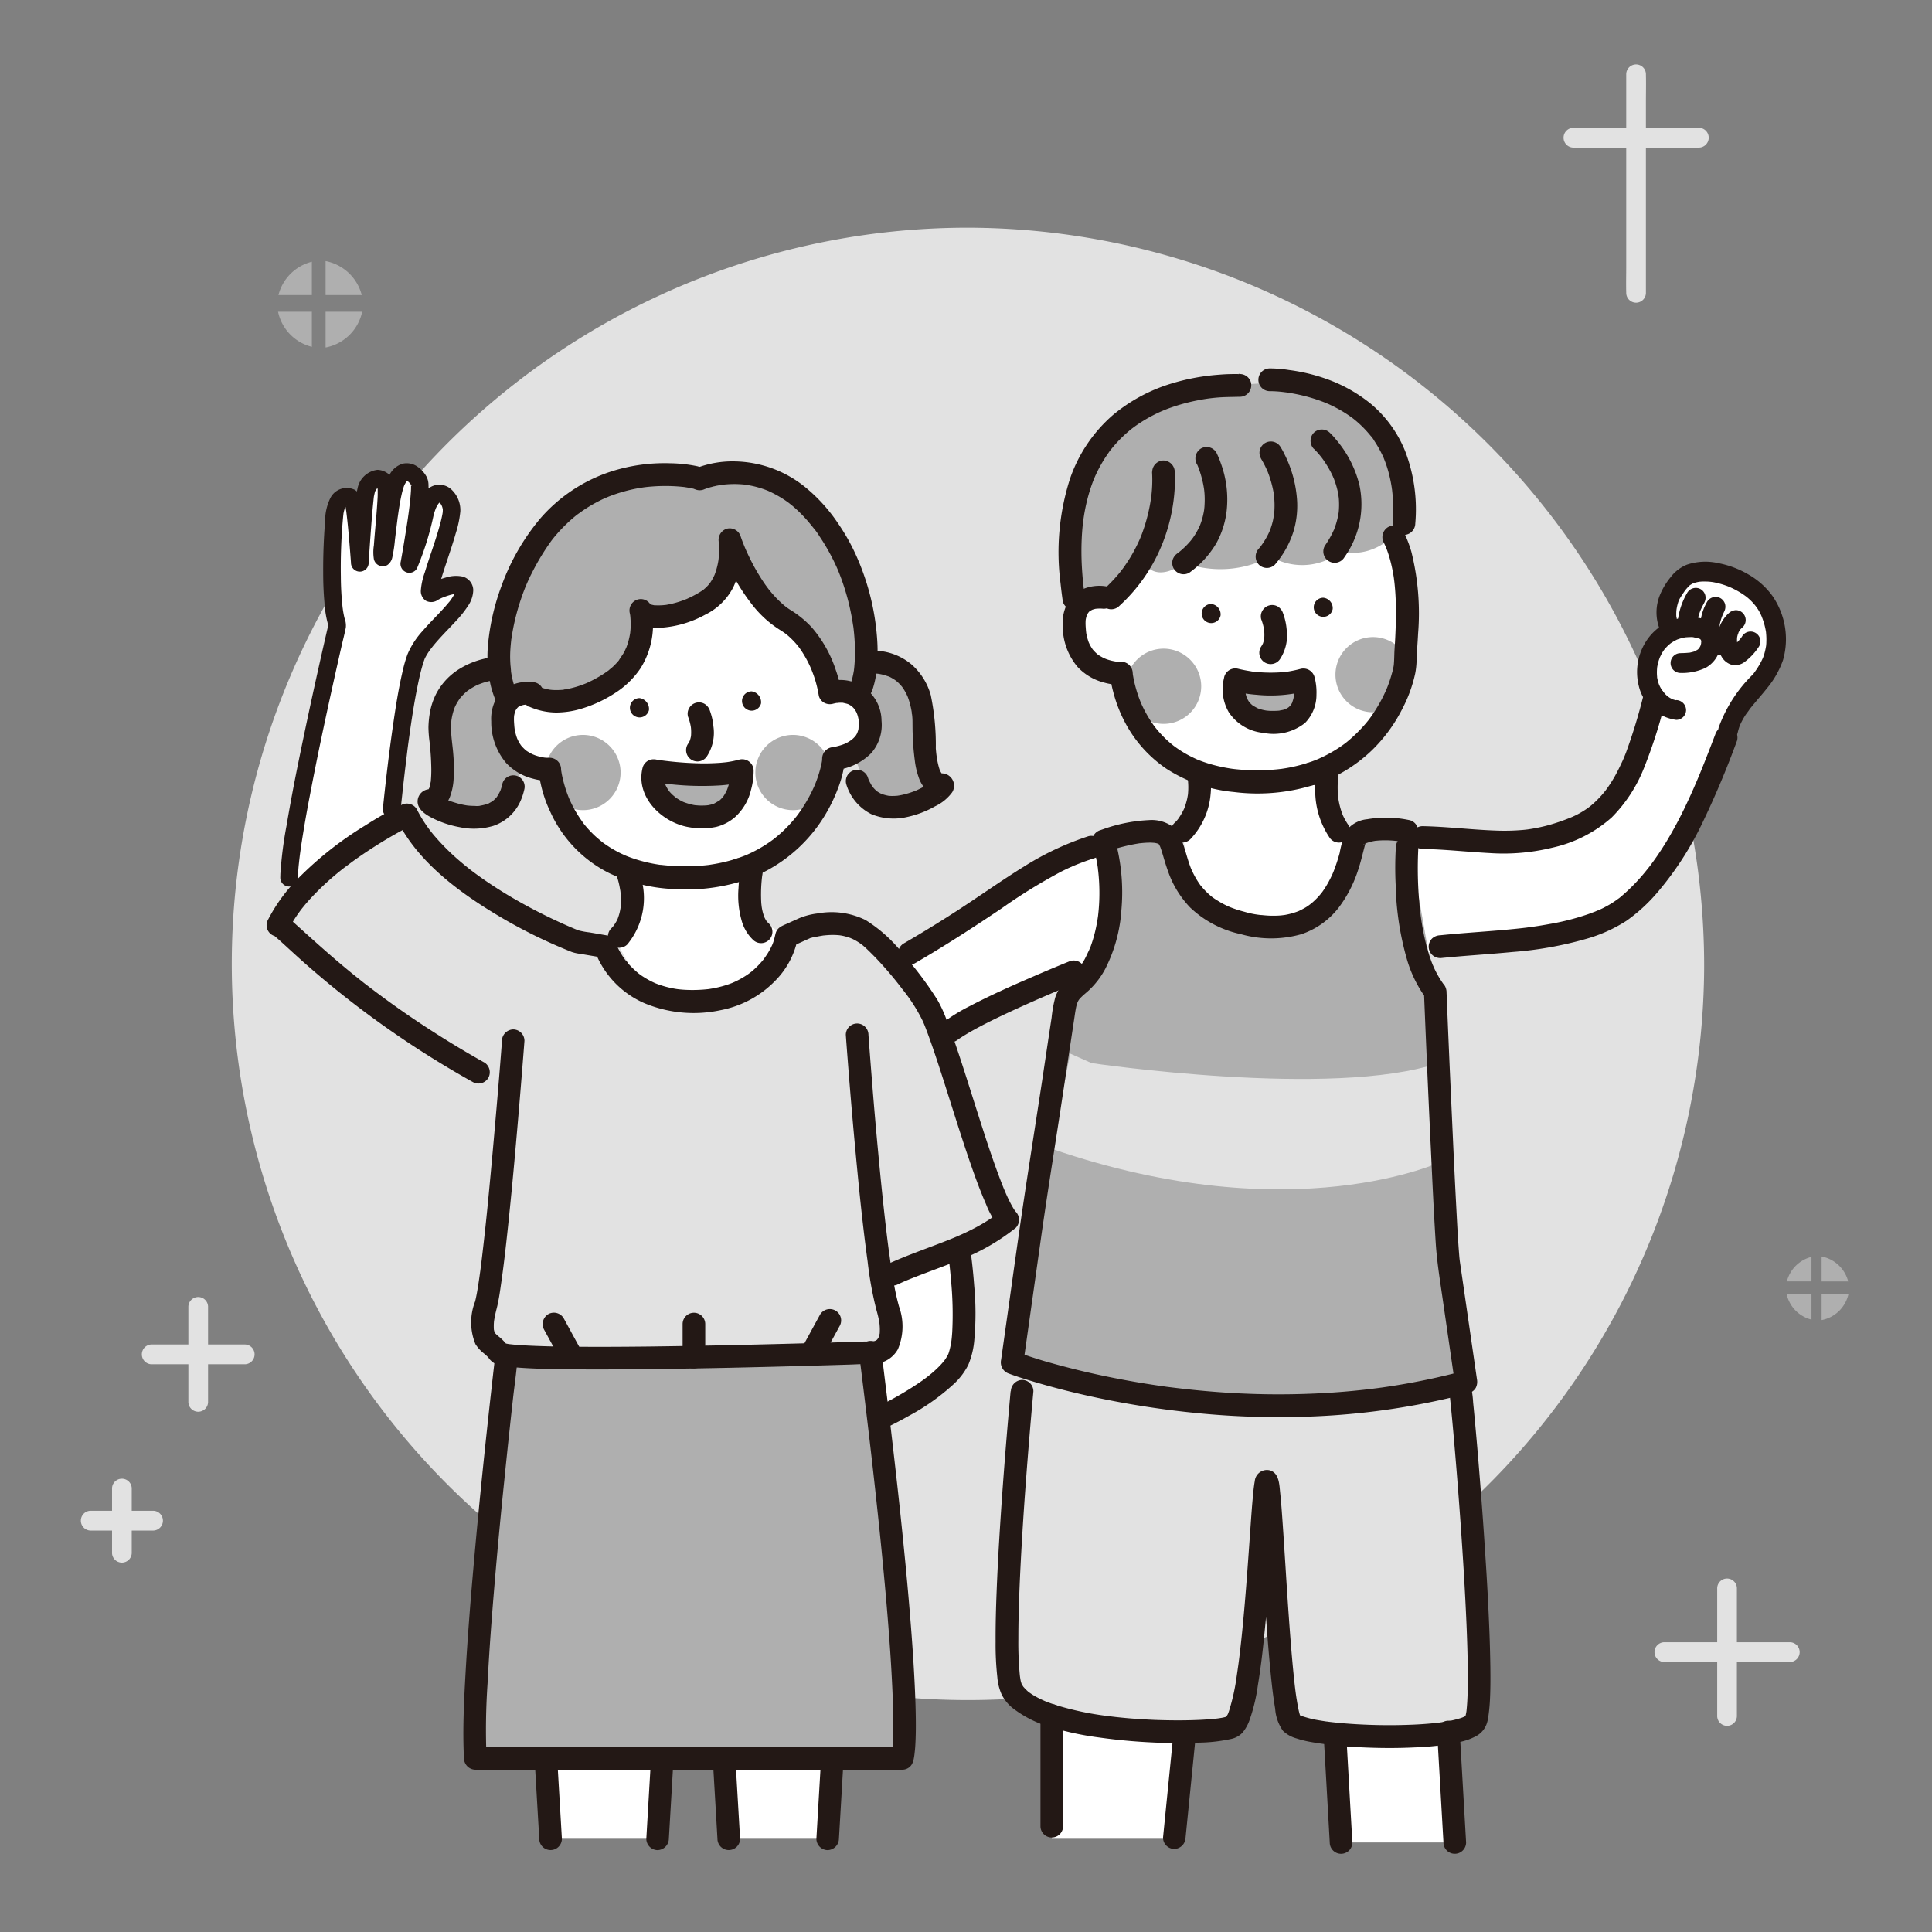 <svg xmlns="http://www.w3.org/2000/svg" width="120" height="120" viewBox="0 0 120 120">
    <rect x="0" y="0" width="120" height="120" fill="#808080" stroke="none"/>
    <defs>
        <clipPath id="7w7zis7mna">
            <path data-name="사각형 13816" style="fill:none" d="M0 0h109.815v111.145H0z"/>
        </clipPath>
    </defs>
    <path data-name="사각형 13575" style="fill:none" d="M0 0h120v120H0z"/>
    <g data-name="그룹 66659" style="clip-path:url(#7w7zis7mna)" transform="translate(5 4)">
        <path data-name="패스 17265" d="M168.3 128.456A45.726 45.726 0 1 1 122.577 82.5a45.842 45.842 0 0 1 45.723 45.956" transform="translate(-67.452 -72.357)" style="fill:#e2e2e2"/>
        <path data-name="패스 17266" d="m673.75 274.467 6.362-.314 6.431-2.153 2.555-6.757-.458-2.85 1.36-1.686.192-2.046 1.134-1.161 2.943.368 2.408 2.41-.209 2.533-1.814 2.58-1.179 4.308-2.312 4.453-2.949 3.254-3.536 2.073-5.138.855-4.832.722z" transform="translate(-591.35 -225.849)" style="fill:#fff"/>
        <path data-name="패스 17267" d="m428.829 392.365.483 5.4-1.22 3.515-4.939.856-3.833 2.042-1.78-2.135-1.346-1.779 6.559-4.723z" transform="translate(-365.293 -344.135)" style="fill:#fff"/>
        <path data-name="패스 17268" d="m525.12 236.22-1.467-1.776-.607-2.044 3.608-3.251 1.623-4.746-.491-5.863-3.61-3.86-6.242.957-4.117.625-2.295 3.681-1.622 1.477-1.889.39v2.911l1.889 1.489 2.187 3.723 4.026 2.933-1.795 3.054.537 3.723 4.2 2.165 3.248.117 1.876-2.833z" transform="translate(-445.877 -188.293)" style="fill:#fff"/>
        <path data-name="패스 17269" d="m230.627 246.081 1.395 2.919 3.078 1.8 1.021 4.284 2.09-.566.519 2.669-2.255 1.764-2.033 4.374-2.818 2.529-.229 2.784 2.169 1.361-2.752 3.387-2.626.653-3.544-.724-1.467-2.674.806-1.171.452-3.115-3.38-2.209-1.939-3.734-2.521-1.981-.45-3.346 1.62-.2 3.151.2 2.935-1.711 1.4-3.32 3.357-.9 2.023-2.348" transform="translate(-189.711 -215.833)" style="fill:#fff"/>
        <path data-name="패스 17270" d="M347.409 341.2a2.336 2.336 0 1 1-2.336-2.348 2.342 2.342 0 0 1 2.336 2.348" transform="translate(-300.82 -297.205)" style="fill:#afafaf"/>
        <path data-name="패스 17271" d="m478.774 388.1.483 5.4-2.645 4.165L473.1 420.5s13.8 6.08 28.2 1.207l-1.91-24.243-1.746-9.968h-2.572l-2.738 4.993-5.447.548-3.39-2.656-.788-2.589z" transform="translate(-415.238 -339.867)" style="fill:#afafaf"/>
        <path data-name="패스 17272" d="M535.637 297.569a2.336 2.336 0 1 1-2.336-2.348 2.342 2.342 0 0 1 2.336 2.348" transform="translate(-466.028 -258.932)" style="fill:#afafaf"/>
        <path data-name="패스 17273" d="M642.02 291.717a2.336 2.336 0 1 1-2.336-2.348 2.342 2.342 0 0 1 2.336 2.348" transform="translate(-559.4 -253.8)" style="fill:#afafaf"/>
        <path data-name="패스 17274" d="M240.768 341.2a2.336 2.336 0 1 1-2.336-2.348 2.342 2.342 0 0 1 2.336 2.348" transform="translate(-207.221 -297.205)" style="fill:#afafaf"/>
        <path data-name="패스 17275" d="M495.749 500.4s14.975 2.219 21.533 0l.274 6.085s-9.211 4.419-24.277-.759l1.139-5.917z" transform="translate(-432.95 -438.37)" style="fill:#e2e2e2"/>
        <path data-name="패스 17276" d="M501.466 843.019h-8.188l.474-7.507 7.764 1.181z" transform="translate(-432.95 -732.811)" style="fill:#fff"/>
        <path data-name="패스 17277" d="m637.15 842.959.376 6.555h7.059l-.393-6.859z" transform="translate(-559.226 -739.076)" style="fill:#fff"/>
        <path data-name="패스 17278" d="m112.425 227.2 1.682-9.838 2.792-3.5-1.953-.1 1.075-5.656-1.36-.6-1.088-1.2-1.472 1.046-.6-.668-1.439 1.436-.936-.02-.357 2.345.24 4.327v1.589l-2.95 15.1.775 1.4z" transform="translate(-93.087 -180.95)" style="fill:#fff"/>
        <path data-name="패스 17279" d="m335.384 860.944.26-4.994h-6.405v4.994z" transform="translate(-288.973 -750.736)" style="fill:#fff"/>
        <path data-name="패스 17280" d="m243.783 860.471-.26 4.439h-6.65l-.26-4.439z" transform="translate(-207.675 -754.702)" style="fill:#fff"/>
        <path data-name="패스 17281" d="m401.037 606.282 1.308-.713-.629-4.084.629 4.084-1.308.713.562 4.094 4.98-3.814v-6.53l-4.234 1.453" transform="translate(-351.99 -526.276)" style="fill:#fff"/>
        <path data-name="패스 17282" d="m150.684 404.43-7.87 3.442.629 4.084-2.113 1.891-21.807-.723-1.493-2.224 1.688-14.442-13.66-10.165 2.167-3.615 5.145-3.394 5.925 5.6 6.387 2.582 2.339 2.674 5.333.724 3.589-4.04 3.565-.737 5.381 5.15z" transform="translate(-93.087 -332.663)" style="fill:#e2e2e2"/>
        <path data-name="패스 17283" d="m503.253 174.4 2.734-1.156 1.212-1.4s.626 1.333 2.491 0a6.577 6.577 0 0 0 5.357-.394 3.859 3.859 0 0 0 4.376-.32s2.139.707 3.906-1.731l-1.02-5.14-3.134-2.8-3.779-.828-3.739.251-4.887 1.542-3.057 3.329-1.122 4.632z" transform="translate(-441.123 -140.885)" style="fill:#afafaf"/>
        <path data-name="패스 17284" d="m198.66 207.533-6.379.8-4.625 4.623-1.241 4.435-.222 1.882-2.174 1.141-1.488 2.221.125 3.716-.125 1.685 3.653.09 1.688-2.918-1.23-3.321 1.62-1.058 1.721.492 3.242-1.223 1.915-2.667v-1.749l2.694.034 2.084-1.575 1.2-1.4 2 2.863 2.826 2.6.8 2.606 2.263.508.216 1.807-1.068 1.4 1.319 3.119 2.974.284 1.78-.859-1.585-2.7-.195-3.346-1.892-2.118-1.308-.584-1.094-5.581-2.339-3.164-3.345-2.322-3.635.912" transform="translate(-160.208 -181.783)" style="fill:#afafaf"/>
        <path data-name="패스 17285" d="m472.808 658.6-.95 19.6 3.094 2.148 10.717.551 2.4-13.163s.8 10.952.94 11.693 3.06 2.1 3.06 2.1l8.686-.887-.9-20.587s-21.607 2.534-27.056-1.453" transform="translate(-414.15 -577.647)" style="fill:#e2e2e2"/>
        <path data-name="패스 17286" d="m225.019 650.783 1.994 25.207h-26.52l2.364-25.221 22.725.356" transform="translate(-175.972 -570.776)" style="fill:#afafaf"/>
        <path data-name="패스 17287" d="M588.9 311.557h3.961a2.545 2.545 0 0 1-1.711 2.56c-1.977.953-2.13-1.142-2.25-2.56" transform="translate(-516.875 -273.26)" style="fill:#afafaf"/>
        <path data-name="패스 17288" d="m296.6 358.549-2.108 2.549-2.492-.274-1.427-2.123z" transform="translate(-255.039 -314.476)" style="fill:#afafaf"/>
        <path data-name="패스 17289" d="M784.974.615v11.9c0 .549-.014 1.1 0 1.65v.023a.611.611 0 1 0 1.223 0V2.289c0-.549.014-1.1 0-1.65V.616a.611.611 0 1 0-1.223 0" transform="translate(-688.966)" style="fill:#e2e2e2"/>
        <path data-name="패스 17290" d="M761.431 32.036H753.6a.615.615 0 0 0 0 1.229h7.835a.615.615 0 0 0 0-1.229" transform="translate(-660.894 -28.098)" style="fill:#e2e2e2"/>
        <path data-name="패스 17291" d="M831.222 765.882v7.875a.612.612 0 1 0 1.223 0v-7.875a.612.612 0 1 0-1.223 0" transform="translate(-729.563 -671.2)" style="fill:#e2e2e2"/>
        <path data-name="패스 17292" d="M807.633 797.3H799.8a.615.615 0 0 0 0 1.229h7.835a.615.615 0 0 0 0-1.229" transform="translate(-701.445 -699.298)" style="fill:#e2e2e2"/>
        <path data-name="패스 17293" d="M54.782 623.634v5.852a.612.612 0 1 0 1.223 0v-5.852a.612.612 0 1 0-1.223 0" transform="translate(-48.082 -546.437)" style="fill:#e2e2e2"/>
        <path data-name="패스 17294" d="M37.408 646.827h-5.822a.615.615 0 0 0 0 1.229h5.822a.615.615 0 0 0 0-1.229" transform="translate(-27.186 -567.319)" style="fill:#e2e2e2"/>
        <path data-name="패스 17295" d="M102.422 127.17v-2.18h-2.1a2.85 2.85 0 0 0 2.1 2.18" transform="translate(-88.051 -109.626)" style="fill:#afafaf"/>
        <path data-name="패스 17296" d="M102.607 99.714a2.862 2.862 0 0 0-2.076 2.068h2.076z" transform="translate(-88.236 -87.457)" style="fill:#afafaf"/>
        <path data-name="패스 17297" d="M124.484 99.387v2.108h2.245a2.879 2.879 0 0 0-2.245-2.108" transform="translate(-109.26 -87.17)" style="fill:#afafaf"/>
        <path data-name="패스 17298" d="M124.484 127.212a2.867 2.867 0 0 0 2.271-2.221h-2.271z" transform="translate(-109.26 -109.627)" style="fill:#afafaf"/>
        <path data-name="패스 17299" d="M868.009 622.814v-1.6h-1.547a2.1 2.1 0 0 0 1.547 1.6" transform="translate(-760.493 -544.85)" style="fill:#afafaf"/>
        <path data-name="패스 17300" d="M868.144 602.6a2.107 2.107 0 0 0-1.528 1.522h1.528z" transform="translate(-760.629 -528.532)" style="fill:#afafaf"/>
        <path data-name="패스 17301" d="M884.248 602.364v1.552h1.652a2.119 2.119 0 0 0-1.653-1.552" transform="translate(-776.104 -528.321)" style="fill:#afafaf"/>
        <path data-name="패스 17302" d="M884.248 622.843a2.11 2.11 0 0 0 1.671-1.634h-1.671z" transform="translate(-776.104 -544.85)" style="fill:#afafaf"/>
        <path data-name="패스 17303" d="M16.02 715.442v3.937a.612.612 0 1 0 1.223 0v-3.937a.612.612 0 1 0-1.223 0" transform="translate(-14.061 -626.96)" style="fill:#e2e2e2"/>
        <path data-name="패스 17304" d="M4.529 730.847H.612a.615.615 0 0 0 0 1.229h3.917a.615.615 0 0 0 0-1.229" transform="translate(0 -641.011)" style="fill:#e2e2e2"/>
        <path data-name="패스 17305" d="M492.875 380.771a6.943 6.943 0 0 0-2.667-.065 1.852 1.852 0 0 0-1.312.729 6.538 6.538 0 0 0-.4 1.373 11.291 11.291 0 0 1-.394 1.187c-.022.049-.043.1-.065.147q-.122.269-.267.527a5.861 5.861 0 0 1-.323.513l-.084.115c-.068.095.1-.129.049-.063l-.045.056q-.1.124-.207.241a4.384 4.384 0 0 1-.448.424c-.023.019-.048.036-.07.056.155-.141.105-.08.059-.047s-.09.065-.135.1q-.14.1-.287.179t-.28.144l-.058.027c-.116.057.171-.068.049-.02-.061.024-.122.048-.184.07a4.386 4.386 0 0 1-.7.184l-.108.018c-.112.019.073-.009.077-.01-.062.005-.125.015-.187.021-.15.014-.3.021-.452.022s-.293 0-.439-.012q-.109-.007-.218-.017l-.089-.009c-.048-.005-.259-.013-.04 0a5.512 5.512 0 0 1-1.065-.207 7.436 7.436 0 0 1-.9-.291c-.039-.015-.077-.034-.116-.048.174.062.1.041.055.022-.067-.031-.134-.061-.2-.093q-.19-.093-.372-.2-.164-.1-.321-.2l-.142-.1-.055-.041c.192.135.052.04.01.006a4.647 4.647 0 0 1-.488-.464c-.068-.075-.131-.154-.2-.231-.079-.095.109.149.037.049l-.035-.047q-.052-.07-.1-.143a5.137 5.137 0 0 1-.314-.53q-.062-.119-.118-.241l-.054-.12c-.061-.136.076.187 0 0-.229-.569-.354-1.172-.573-1.743a2.047 2.047 0 0 0-.477-.8 2.239 2.239 0 0 0-1.587-.478 9.745 9.745 0 0 0-2.825.563l-.177.06a.719.719 0 0 0-.491.869q.123.386.21.783.041.188.075.377.019.107.036.215l.013.087.012.082c-.019-.128 0 .02 0 .039s.007.06.011.089q.013.112.023.225.021.228.034.457.026.465.016.932-.009.447-.052.892-.011.117-.025.233c0 .031-.008.062-.011.093-.019.166.025-.167 0 0s-.047.307-.076.459a8.715 8.715 0 0 1-.2.845q-.061.215-.135.426-.032.094-.067.186c-.022.058-.138.284-.034.094-.132.241-.229.5-.371.736q-.1.167-.212.326l-.047.066c-.085.121.106-.13.013-.015l-.127.153a7.888 7.888 0 0 1-.662.628 2.55 2.55 0 0 0-.734 1.114 8.016 8.016 0 0 0-.226 1.255l-.2 1.317-.397 2.653c-.478 3.147-.983 6.291-1.433 9.442q-.275 1.927-.544 3.855l-.552 3.909-.009.067a.736.736 0 0 0 .491.869c.484.182.98.334 1.475.483 1.331.4 2.682.737 4.042 1.023a56.927 56.927 0 0 0 6.148.942 51.309 51.309 0 0 0 7.419.2 45.388 45.388 0 0 0 8.428-1.174q.531-.127 1.058-.268a.716.716 0 0 0 .42-.325.83.83 0 0 0 .071-.545l-.352-2.429-.577-3.978-.148-1.018-.007-.05c-.014-.091.031.251.018.13 0-.025-.006-.049-.008-.074-.014-.127-.024-.254-.034-.381-.077-.967-.125-1.937-.176-2.906q-.111-2.111-.206-4.223l-.2-4.414q-.074-1.709-.145-3.418l-.041-.989c0-.082-.006-.163-.01-.245v-.062a.847.847 0 0 0-.1-.357 1.559 1.559 0 0 0-.132-.172c.026.034.1.134.033.041a6.177 6.177 0 0 1-.595-1.036c-.021-.047-.039-.1-.064-.145 0 .008.068.166.025.059l-.03-.074q-.06-.15-.114-.3-.111-.31-.2-.626a13.645 13.645 0 0 1-.294-1.265q-.061-.329-.109-.661c-.008-.055-.014-.11-.023-.164 0 .009.024.184.009.065l-.008-.061q-.022-.172-.041-.345a24.222 24.222 0 0 1-.117-3.736c0-.067.006-.135.011-.2a.709.709 0 0 0-.7-.707.722.722 0 0 0-.7.707 21.678 21.678 0 0 0-.012 2.316 18.119 18.119 0 0 0 .712 4.687 7.708 7.708 0 0 0 1.252 2.478l-.206-.5q.065 1.6.133 3.2.141 3.326.3 6.652c.09 1.926.177 3.852.3 5.776.073 1.11.247 2.2.407 3.3l.781 5.385.016.112.491-.869a42.2 42.2 0 0 1-4.231.9q-.251.04-.5.077l-.219.032-.125.018c-.017 0-.225.031-.063.009q-.511.068-1.024.125-1.006.111-2.017.178a50.574 50.574 0 0 1-7.522-.073q-.845-.07-1.687-.166-.417-.048-.833-.1l-.192-.025a.779.779 0 0 0 .044.006c-.031 0-.064-.009-.1-.013l-.4-.057q-1.441-.209-2.869-.493a50.697 50.697 0 0 1-4.263-1.036c-.606-.177-1.2-.385-1.8-.577l-.024-.009.491.869.476-3.37.606-4.294c.4-2.847.861-5.686 1.293-8.529l.8-5.3c.031-.2.059-.407.094-.609.016-.089.033-.178.055-.265.012-.048.025-.1.041-.144s.089-.175.016-.052c.025-.042.045-.088.071-.13s.1-.135.006-.02a2.257 2.257 0 0 1 .174-.19c.14-.137.293-.26.438-.391a5.107 5.107 0 0 0 1.04-1.352 9.389 9.389 0 0 0 1.005-3.679 12.27 12.27 0 0 0-.236-3.7q-.085-.386-.205-.763l-.491.869a11.133 11.133 0 0 1 2.094-.533c.194-.029-.161.019.033 0a5.602 5.602 0 0 1 .569-.036c.11 0 .218.01.327.017.128.008-.189-.034-.065-.009l.073.014c.051.011.1.023.152.039a.638.638 0 0 0 .077.027c-.176-.031-.145-.071-.084-.035l.109.063c.106.058-.137-.143-.031-.019a.583.583 0 0 0 .044.049c-.167-.154-.083-.118-.026-.02.027.046.049.094.072.141.062.128-.063-.161-.034-.083.009.026.02.051.03.076.023.06.044.121.064.181.043.13.082.261.121.392.091.308.182.616.292.918a6.146 6.146 0 0 0 1.383 2.279 6.547 6.547 0 0 0 3.143 1.654 6.883 6.883 0 0 0 3.78 0 4.914 4.914 0 0 0 2.3-1.641 7.838 7.838 0 0 0 1.2-2.312c.181-.53.3-1.074.446-1.614.02-.076.044-.15.068-.225.038-.121-.1.2-.039.095s-.17.233-.035.058c-.114.146-.136.1-.083.066.024-.013.046-.03.069-.043.068-.039.207-.062 0-.009.132-.034.259-.09.393-.121.071-.016.142-.03.213-.042l.045-.007q.115-.017-.047.006a.571.571 0 0 1 .1-.011 5.554 5.554 0 0 1 .579-.027c.2 0 .391.011.586.03l.185.02c-.137-.014-.027 0 0 0 .129.021.258.043.387.069a.707.707 0 0 0 .374-1.363" transform="translate(-410.289 -333.821)" style="fill:#231815"/>
        <path data-name="패스 17306" d="M676.517 324.819c1.392.027 2.773.184 4.162.257a12.761 12.761 0 0 0 3.895-.334 8.216 8.216 0 0 0 3.691-1.877 9.077 9.077 0 0 0 2-3.056 30.831 30.831 0 0 0 1.326-4.137.7.7 0 1 0-1.356-.376 34.355 34.355 0 0 1-1.068 3.506 7.585 7.585 0 0 1-.079.2l-.041.1c-.007.017-.064.149-.014.036s-.008.018-.015.035l-.043.1q-.047.108-.1.215c-.124.269-.258.534-.4.793a8.585 8.585 0 0 1-.465.737c-.039.056-.08.111-.121.166-.085.116.084-.1.023-.029l-.063.08q-.14.175-.292.34a6.019 6.019 0 0 1-.618.586l-.063.051c-.116.094.134-.1.013-.011-.055.04-.11.081-.166.12q-.179.124-.366.233t-.353.188c-.064.031-.129.06-.194.09-.143.066.16-.065-.017.007l-.157.064c-.345.138-.695.262-1.051.368-.323.1-.65.178-.981.243q-.224.044-.449.078l-.089.013c-.159.024.17-.021.011 0-.087.01-.175.021-.263.029a13.151 13.151 0 0 1-1.763.044c-1.513-.054-3.016-.244-4.53-.273a.707.707 0 0 0 0 1.414" transform="translate(-593.161 -276.09)" style="fill:#231815"/>
        <path data-name="패스 17307" d="M685.435 348.8c1.5-.156 3.012-.239 4.517-.385a22.7 22.7 0 0 0 4.566-.815 9.242 9.242 0 0 0 2.493-1.121 10.407 10.407 0 0 0 1.911-1.748 19.76 19.76 0 0 0 2.727-4.168 56.508 56.508 0 0 0 2.232-5.279.71.71 0 0 0-.491-.869.722.722 0 0 0-.865.494c-.293.769-.588 1.536-.9 2.3l-.12.292-.051.121c-.042.1.067-.159 0 0q-.123.29-.248.578-.251.574-.521 1.139a25.88 25.88 0 0 1-1.126 2.112q-.306.511-.642 1-.156.228-.32.45c-.059.081-.118.162-.18.24.1-.128.04-.052.018-.024l-.124.156a11.787 11.787 0 0 1-1.681 1.739c-.042.034-.083.07-.126.1.128-.092.025-.02-.007 0a5.508 5.508 0 0 1-.24.17 5.409 5.409 0 0 1-.546.326 4.469 4.469 0 0 1-.539.252c.167-.059-.007 0-.035.014l-.154.062q-.181.071-.364.136a15.178 15.178 0 0 1-2.391.609q-.545.1-1.092.177c-.057.008-.3.035-.07.01-.084.009-.168.022-.252.033q-.247.031-.5.057c-1.624.174-3.258.253-4.883.422a.759.759 0 0 0-.5.207.721.721 0 0 0-.206.5.713.713 0 0 0 .7.707" transform="translate(-600.988 -293.287)" style="fill:#231815"/>
        <path data-name="패스 17308" d="M792.929 284.577c-.142-.014.141.034 0 0-.039-.01-.079-.017-.118-.028s-.077-.025-.116-.037c-.134-.04.12.064 0 0-.061-.032-.122-.062-.181-.1a1.343 1.343 0 0 1-.1-.069q-.08-.059.023.02l-.065-.054a2.215 2.215 0 0 1-.184-.18l-.057-.066c-.1-.108.072.109-.012-.014-.05-.073-.1-.146-.145-.224a2.669 2.669 0 0 1-.063-.118c-.008-.016-.078-.179-.044-.091s-.016-.047-.018-.054q-.023-.065-.042-.13c-.026-.089-.043-.18-.063-.271-.034-.158.007.133 0-.028 0-.04-.007-.08-.009-.121a2.836 2.836 0 0 1 0-.314c0-.048.008-.1.011-.145.012-.162-.028.131 0-.028.016-.079.03-.158.049-.236q.035-.14.083-.276a1.263 1.263 0 0 1 .051-.134c-.071.146.023-.043.036-.07a2.178 2.178 0 0 1 .27-.437c-.1.119 0 0 .02-.019s.061-.068.092-.1c.067-.069.138-.131.21-.194-.111.1.008-.006.03-.021q.059-.041.12-.079.1-.063.207-.116c.024-.012.166-.086.026-.016a1.119 1.119 0 0 1 .132-.05 2.609 2.609 0 0 1 .315-.088l.114-.021c.094-.02-.153.011 0 0 .093-.007.185-.014.278-.014a.91.91 0 0 1 .278.016c-.108-.041-.07-.012-.024 0 .061.012.122.022.182.037s.091.027.137.038c.14.034-.092-.066.03.011.031.019.131.108.035.012.016.016.086.116.036.029s0 .016.014.03c.07.1-.032-.133 0-.011a.485.485 0 0 0 .027.109q-.017-.151-.008-.049v.078a.551.551 0 0 0-.007.118q.02-.136.007-.065c0 .02-.008.039-.012.059q-.014.059-.033.117l-.028.076q.054-.127.012-.037c-.021.034-.038.07-.059.1l-.044.065q.086-.108.023-.034c-.018.017-.035.037-.053.055s-.037.034-.056.049q.086-.067 0-.008c-.043.022-.086.048-.128.073q-.094.044.013 0-.045.018-.091.032a2.9 2.9 0 0 1-.283.069c-.16.035.131-.008-.032 0-.065.005-.131.012-.2.016-.114.007-.228.009-.343.012a.615.615 0 0 0 0 1.229 3.469 3.469 0 0 0 1.571-.311 1.818 1.818 0 0 0 .9-1.163 1.559 1.559 0 0 0-.33-1.48 2.183 2.183 0 0 0-1.538-.506 3.224 3.224 0 0 0-2.64 1.381 3.548 3.548 0 0 0-.524 2.905 2.762 2.762 0 0 0 2.321 2.089.615.615 0 0 0 .612-.615.63.63 0 0 0-.612-.615" transform="translate(-693.818 -245.082)" style="fill:#231815"/>
        <path data-name="패스 17309" d="M801.669 254.976c-.051-.1.017-.044.006.021a.361.361 0 0 0-.023-.069c-.011-.037-.019-.168-.042-.186.007.006.015.158.007.044 0-.027 0-.055-.006-.082a2.508 2.508 0 0 1 0-.255c0-.066.01-.131.016-.2.008-.094-.029.155 0 .011l.015-.086a2.836 2.836 0 0 1 .109-.408c.009-.026.066-.114.012-.037s.005-.01.015-.03a1.719 1.719 0 0 1 .084-.153c.087-.14.178-.279.273-.413l.057-.079c-.078.108-.014.019.008-.008.045-.054.091-.107.14-.157a.974.974 0 0 1 .169-.155c-.016.01-.108.071-.015.016.039-.023.076-.048.116-.07.013-.007.14-.05.051-.027l.041-.011q.082-.027.167-.047c.057-.014.115-.024.173-.035.138-.028-.146.011 0 0l.121-.01a3.327 3.327 0 0 1 .374 0c.071 0 .142.009.213.016.028 0 .058.009.086.01h.01a5.051 5.051 0 0 1 .867.23q.1.035.191.073c.035.014.136.043 0 0a.858.858 0 0 1 .083.037q.206.093.4.2t.358.218q.081.054.16.111l.085.063-.041-.032.064.052a3.69 3.69 0 0 1 .273.25q.076.077.146.159l.056.067c.088.1-.061-.088.012.014a2.861 2.861 0 0 1 .443.774c-.005-.017-.05-.126-.01-.021l.033.085q.039.107.073.216a4.292 4.292 0 0 1 .112.444 2.062 2.062 0 0 1 .038.226c-.014-.172 0 .048.005.088a4.015 4.015 0 0 1 .009.481q0 .091-.012.183a1.127 1.127 0 0 1-.015.136c0-.017.023-.141 0-.028a3.988 3.988 0 0 1-.1.443q-.033.108-.072.214a.428.428 0 0 1-.032.081c.076-.108.023-.054 0-.008a4.21 4.21 0 0 1-.207.4c-.064.11-.133.218-.206.323q-.06.088-.123.173l-.051.068c-.08.108.069-.086-.008.011a8.781 8.781 0 0 0-2.132 3.3.612.612 0 1 0 1.179.327 3.464 3.464 0 0 1 .122-.415.574.574 0 0 1 .046-.119c-.077.112-.024.057 0 .011a4.497 4.497 0 0 1 .313-.568c.076-.117.19-.246.267-.378-.079.135-.017.022.008-.009l.053-.066.134-.164.3-.358c.194-.227.389-.454.574-.689a5.639 5.639 0 0 0 1-1.76 4.723 4.723 0 0 0-.661-3.982 4.751 4.751 0 0 0-1.5-1.335 5.859 5.859 0 0 0-1.872-.7 3.611 3.611 0 0 0-1.947.1 2.376 2.376 0 0 0-1 .772 4.341 4.341 0 0 0-.654 1.075 2.856 2.856 0 0 0 .007 2.245.614.614 0 0 0 .837.221.631.631 0 0 0 .219-.841" transform="translate(-702.492 -220.427)" style="fill:#231815"/>
        <path data-name="패스 17310" d="M832.76 277.434a1.094 1.094 0 0 1-.092.129l.024-.031-.049.061q-.087.105-.182.2a3.442 3.442 0 0 1-.194.188l-.058.05q.111-.083.031-.029t.048-.012a.377.377 0 0 1-.068.019l.163-.022a.4.4 0 0 1-.1 0l.163.022c-.106-.027.127.073.04.017q.124.1.055.039l-.021-.023q.093.126.039.048l-.017-.028c-.012-.021-.072-.153-.026-.043s0 0-.007-.027-.018-.058-.026-.087a1.669 1.669 0 0 1-.039-.194l.022.163a1.835 1.835 0 0 1 0-.46l-.022.163a1.89 1.89 0 0 1 .057-.27.6.6 0 0 0 .049-.144c0 .011-.064.139-.026.064.011-.022.021-.045.033-.067.02-.039.042-.078.066-.116l.032-.049c.054-.082-.082.1-.035.043a1.7 1.7 0 0 1 .192-.192.617.617 0 0 0 .179-.435.627.627 0 0 0-.179-.435.613.613 0 0 0-.432-.18.7.7 0 0 0-.432.18 2.189 2.189 0 0 0-.72 1.727 2.028 2.028 0 0 0 .275 1 1.069 1.069 0 0 0 .589.477.973.973 0 0 0 .786-.133 3.686 3.686 0 0 0 .943-1 .612.612 0 1 0-1.056-.62" transform="translate(-729.562 -241.899)" style="fill:#231815"/>
        <path data-name="패스 17311" d="M823.793 271.57c.016 0 .151-.006.069-.01-.023 0-.125-.01-.01.006.149.02-.123-.054.007 0 .106.045-.039-.035-.065-.045.018.007.106.092.047.035-.02-.02-.041-.038-.06-.059l-.045-.052c-.046-.05.084.129.023.026l-.071-.124c-.04-.072.012.023.017.047-.007-.029-.021-.058-.03-.086-.016-.05-.019-.112-.039-.16.012.028.012.142.007.048v-.086a1.786 1.786 0 0 1 0-.193c0-.019.014-.118 0-.025s.007-.036.009-.045a3.38 3.38 0 0 1 .038-.168 3.429 3.429 0 0 1 .121-.37.375.375 0 0 0 .032-.08c0 .033-.045.1-.011.028s.058-.13.088-.195a.666.666 0 0 0 .062-.474.626.626 0 0 0-.281-.367.617.617 0 0 0-.837.221 3.2 3.2 0 0 0-.384 2.141 1.751 1.751 0 0 0 .522.864 1.279 1.279 0 0 0 1.116.306.618.618 0 0 0 .427-.756.627.627 0 0 0-.752-.429" transform="translate(-721.833 -236.064)" style="fill:#231815"/>
        <path data-name="패스 17312" d="M812.333 266.715c0-.065.009-.129.018-.193l-.022.163a3.349 3.349 0 0 1 .233-.811l-.062.147c.079-.187.169-.369.265-.548a.648.648 0 0 0 .062-.474.627.627 0 0 0-.281-.367.619.619 0 0 0-.837.221 4.453 4.453 0 0 0-.6 1.862.617.617 0 0 0 .612.615.627.627 0 0 0 .611-.615" transform="translate(-711.911 -232.036)" style="fill:#231815"/>
        <path data-name="패스 17313" d="M427.088 389.772a17.906 17.906 0 0 0-3.949 1.848c-1.417.874-2.774 1.844-4.17 2.75q-1.653 1.073-3.357 2.062a.706.706 0 0 0 .71 1.221c1.828-1.062 3.6-2.208 5.354-3.389a34.3 34.3 0 0 1 3.709-2.289q.252-.126.509-.244l.275-.123.059-.025c.1-.044-.143.059-.065.028l.134-.055q.574-.234 1.166-.421a.707.707 0 0 0-.374-1.363" transform="translate(-364.476 -341.835)" style="fill:#231815"/>
        <path data-name="패스 17314" d="M501.6 236.871a2.629 2.629 0 0 0-1.361.117 2.1 2.1 0 0 0-1.023.812 2.612 2.612 0 0 0-.352 1.48 3.933 3.933 0 0 0 .922 2.588 3.4 3.4 0 0 0 1.648.973 3.579 3.579 0 0 0 1.061.137l-.7-.707a6.6 6.6 0 0 0 .2 1.127 8.719 8.719 0 0 0 .946 2.289 7.954 7.954 0 0 0 2.355 2.5 9.3 9.3 0 0 0 4.2 1.452 11.747 11.747 0 0 0 5.033-.461 9.332 9.332 0 0 0 3.506-2.1 9.638 9.638 0 0 0 1.922-2.607 8.658 8.658 0 0 0 .8-2.193 4.778 4.778 0 0 0 .086-.8c.015-.556.066-1.111.093-1.667a15.723 15.723 0 0 0-.42-5.107 7.59 7.59 0 0 0-.492-1.26.706.706 0 0 0-.962-.254.726.726 0 0 0-.252.967c.043.086.083.173.122.26.051.113-.057-.142 0 0l.061.156c.072.192.134.388.19.585a9.781 9.781 0 0 1 .256 1.238c0 .029.008.058.012.087 0 .006-.02-.159-.011-.079l.019.153q.019.164.034.329.029.316.045.633c.021.409.027.818.023 1.227a38.866 38.866 0 0 1-.088 2.047c-.02.325-.014.656-.048.98 0 .022-.007.045-.008.067a1.352 1.352 0 0 0 .02-.147c0 .014 0 .029-.006.043a3.963 3.963 0 0 1-.132.576 7.89 7.89 0 0 1-.145.468q-.045.131-.094.26c-.016.044-.033.087-.051.13s-.088.214-.027.068-.009.02-.027.061-.044.1-.067.148q-.068.147-.141.293-.155.308-.332.6-.189.316-.4.617l-.109.149-.056.074a8.493 8.493 0 0 1-.223.269 9.415 9.415 0 0 1-1.213 1.162.704.704 0 0 0 .082-.064l-.049.037-.086.064q-.094.069-.189.135-.188.131-.384.251a8.45 8.45 0 0 1-.84.454l-.218.1c-.136.06.129-.053.025-.01l-.129.052q-.24.1-.486.177a9.546 9.546 0 0 1-1.052.282q-.282.059-.567.1l-.121.018c.23-.036.033 0-.017 0q-.146.018-.292.031a12.281 12.281 0 0 1-1.282.052 12.44 12.44 0 0 1-1.29-.079l-.146-.018c-.092-.011.155.022.063.009l-.061-.009q-.151-.022-.3-.048-.279-.049-.556-.114a8.807 8.807 0 0 1-1.013-.3q-.113-.042-.226-.087l-.11-.045a.845.845 0 0 0 .075.032l-.061-.027q-.217-.1-.427-.206a7.269 7.269 0 0 1-.769-.462q-.085-.059-.169-.12l-.082-.061-.035-.026c-.095-.071.118.095.062.048-.105-.088-.213-.173-.316-.265a6.993 6.993 0 0 1-.558-.556q-.126-.14-.244-.287l-.056-.07c-.084-.105.07.092.04.053l-.112-.151a7.607 7.607 0 0 1-.686-1.16q-.066-.138-.127-.279c-.01-.022-.018-.045-.028-.066.013.027.082.2.036.084a5.74 5.74 0 0 1-.055-.139q-.1-.251-.178-.508a7.853 7.853 0 0 1-.213-.828 8.4 8.4 0 0 1-.051-.289l-.007-.051a1.36 1.36 0 0 0 .017.129c0-.026-.006-.052-.009-.077s0-.042-.006-.063a.716.716 0 0 0-.7-.707h-.182c-.06 0-.134-.01-.2-.017-.157-.016.2.032.057.008-.048-.008-.1-.016-.143-.025q-.154-.03-.305-.075-.074-.022-.148-.048c-.072-.025-.285-.125-.024 0a3.623 3.623 0 0 1-.328-.167q-.083-.049-.162-.1l-.07-.051a.58.58 0 0 0 .083.065l-.049-.04a2.432 2.432 0 0 1-.3-.3l-.035-.042c-.065-.077.065.082.059.077a.506.506 0 0 1-.066-.092c-.047-.069-.09-.14-.13-.213s-.067-.139-.1-.208c.1.208.033.079.01.019s-.034-.095-.049-.143q-.043-.135-.074-.273-.014-.063-.026-.127c-.012-.063-.026-.278-.011-.042-.015-.228-.042-.451-.035-.68 0-.055.007-.109.01-.164.007-.124-.034.179 0 .018a2.038 2.038 0 0 1 .073-.283c.007-.019.017-.04.022-.06 0 0-.083.173-.034.084.019-.034.035-.07.055-.1l.053-.083c.067-.108-.125.136-.019.026.028-.029.105-.138.147-.142.013 0-.165.116-.084.065l.04-.028c.027-.018.054-.035.082-.051s.07-.036.1-.054c.088-.046-.192.072-.062.027a2.108 2.108 0 0 1 .291-.081c.031-.006.165-.025.007 0s.037 0 .084 0a2.184 2.184 0 0 1 .26 0l.078.007c.1.008-.2-.028-.153-.021a.765.765 0 0 0 .542-.071.708.708 0 0 0-.168-1.292" transform="translate(-437.856 -204.445)" style="fill:#231815"/>
        <path data-name="패스 17315" d="M554.87 353.957c.007.028.012.057.018.086s.011.063.016.094c.011.064.012.176-.013-.1 0 .027.007.053.009.08a4.282 4.282 0 0 1 .009.809c0 .046-.009.091-.014.137-.013.125.029-.181.006-.047-.016.1-.033.2-.055.294a4.65 4.65 0 0 1-.164.541q-.042.1.023-.05l-.035.079q-.037.08-.077.159-.073.142-.158.277-.044.07-.091.138c-.028.039-.106.193-.02.032a1.59 1.59 0 0 1-.268.3.7.7 0 1 0 .995 1 4.605 4.605 0 0 0 1.259-2.8 4.282 4.282 0 0 0-.083-1.411.71.71 0 0 0-.865-.494.722.722 0 0 0-.491.869" transform="translate(-486.117 -309.661)" style="fill:#231815"/>
        <path data-name="패스 17316" d="M627.051 353.656a5.737 5.737 0 0 0-.068 1.4 5.251 5.251 0 0 0 .863 2.668.7.7 0 1 0 1.214-.714 3.915 3.915 0 0 1-.342-.588c-.02-.043-.037-.087-.058-.129.092.185 0 0-.014-.047q-.046-.128-.085-.259a4.913 4.913 0 0 1-.135-.59c-.007-.04-.01-.082-.019-.122.051.224.007.048 0-.01q-.013-.123-.021-.246a5.861 5.861 0 0 1 .005-.823c.006-.082.017-.164.025-.246-.031.3-.023.16-.01.086a.723.723 0 0 0-.491-.869.712.712 0 0 0-.865.494" transform="translate(-550.289 -309.736)" style="fill:#231815"/>
        <path data-name="패스 17317" d="M619.83 354.213a.707.707 0 1 0-.7-.707.713.713 0 0 0 .7.707" transform="translate(-543.407 -309.433)" style="fill:#231815"/>
        <path data-name="패스 17318" d="M627.572 270.2a.593.593 0 1 1-.583-.7.649.649 0 0 1 .583.7" transform="translate(-549.796 -236.374)" style="fill:#231815"/>
        <path data-name="패스 17319" d="M570.649 273.373a.593.593 0 1 1-.583-.7.649.649 0 0 1 .583.7" transform="translate(-499.835 -239.158)" style="fill:#231815"/>
        <path data-name="패스 17320" d="M268.4 402.327a5.009 5.009 0 0 1 .252.92q.019.1.034.2c0 .016 0 .032.007.048.013.075-.02-.125-.014-.107a.7.7 0 0 1 .016.133c.017.163.027.327.028.491a4.756 4.756 0 0 1-.028.518c-.013.125.027-.161 0-.038l-.024.132q-.026.133-.063.263c-.029.1-.066.2-.1.3-.025.07.036-.082.032-.078a.442.442 0 0 0-.033.072q-.035.072-.073.143a3.022 3.022 0 0 1-.176.276c-.065.093.094-.114-.007.006-.042.05-.086.1-.13.144a.7.7 0 1 0 .994 1 4.52 4.52 0 0 0 .756-4.439 3.759 3.759 0 0 0-.117-.354.772.772 0 0 0-.323-.422.7.7 0 0 0-1.033.8" transform="translate(-235.153 -352.088)" style="fill:#231815"/>
        <path data-name="패스 17321" d="M334.269 402.5a.784.784 0 0 1-.092-.336v.024c0 .026 0 .053-.006.08-.007.079-.017.158-.025.237-.027.251-.05.5-.062.756a5.707 5.707 0 0 0 .215 2.088 2.593 2.593 0 0 0 .688 1.122.705.705 0 1 0 .995-1c-.054-.048-.1-.1-.151-.154-.075-.081.1.138.034.045-.023-.035-.048-.068-.07-.1a2 2 0 0 1-.106-.2l-.02-.044c-.037-.075.061.158.033.079l-.04-.108a3.31 3.31 0 0 1-.123-.476l-.02-.12c0-.017 0-.035-.008-.052-.014-.076.015.116.013.1-.006-.087-.019-.173-.026-.26a9.328 9.328 0 0 1 .057-1.689 1.14 1.14 0 0 0-.07-.708.706.706 0 0 0-.962-.254.726.726 0 0 0-.252.967" transform="translate(-293.214 -352.096)" style="fill:#231815"/>
        <path data-name="패스 17322" d="M329.507 402.564a.707.707 0 1 0-.7-.707.713.713 0 0 0 .7.707" transform="translate(-288.59 -351.841)" style="fill:#231815"/>
        <path data-name="패스 17323" d="M337.248 317.549a.6.6 0 1 1-.583-.749.682.682 0 0 1 .583.749" transform="translate(-294.979 -277.859)" style="fill:#231815"/>
        <path data-name="패스 17324" d="M280.325 320.954a.6.6 0 1 1-.583-.749.682.682 0 0 1 .583.749" transform="translate(-245.018 -280.845)" style="fill:#231815"/>
        <path data-name="패스 17325" d="M444.188 452.684a98 98 0 0 0-2.321.972c-1.333.574-2.663 1.166-3.95 1.84a10.944 10.944 0 0 0-1.706 1.056.707.707 0 0 0-.206.5.721.721 0 0 0 .206.5.706.706 0 0 0 .5.207.822.822 0 0 0 .5-.207c-.229.18-.067.052-.009.01s.1-.071.151-.1c.1-.07.21-.137.316-.2.256-.156.518-.3.783-.443.62-.331 1.253-.637 1.889-.934q1-.464 2-.9l.452-.195.208-.089.108-.046-.1.043.065-.028.729-.305c.253-.1.507-.21.761-.312a.769.769 0 0 0 .42-.325.725.725 0 0 0 .071-.545.71.71 0 0 0-.865-.494" transform="translate(-382.681 -397.007)" style="fill:#231815"/>
        <path data-name="패스 17326" d="M580.668 306.651a9.012 9.012 0 0 0 1.524.244 8.743 8.743 0 0 0 3.093-.244l-.865-.494c.017.061.03.123.042.185l.016.09.008.054c.017.108-.026-.215-.014-.1.009.086.018.172.021.258a2.971 2.971 0 0 1 0 .3c0 .05-.009.1-.013.148.018-.234.015-.093-.006.009s-.064.206-.091.311c-.006.024.087-.184.028-.068l-.033.066a1.407 1.407 0 0 1-.1.159c-.063.1.079-.093.049-.062s-.039.046-.059.068c-.042.045-.092.082-.135.127.143-.149.1-.077.043-.036q-.041.028-.084.054l-.077.043-.054.027c-.081.044.075-.032.083-.034-.068.02-.134.049-.2.069-.085.024-.181.029-.264.057-.008 0 .168-.018.091-.012l-.059.007a4.82 4.82 0 0 1-.498.017c-.1 0-.2-.007-.294-.017-.028 0-.058-.009-.086-.009-.007 0 .159.025.082.011-.054-.01-.108-.018-.161-.029a2.603 2.603 0 0 1-.246-.062l-.106-.035-.069-.025c-.09-.031.053.023.069.031a3.956 3.956 0 0 1-.408-.232c-.093-.064.126.107.042.032-.027-.024-.055-.047-.081-.072-.052-.049-.1-.1-.146-.155-.1-.1.095.14.019.025-.022-.033-.044-.065-.065-.1a1.964 1.964 0 0 1-.1-.193c-.047-.092.064.181.015.034-.012-.037-.026-.073-.037-.111a1.994 1.994 0 0 1-.051-.213c0-.014 0-.029-.007-.043-.024-.116.013.158.011.086 0-.039-.008-.078-.01-.117v-.223c0-.04.005-.08.008-.12v-.045c0-.073-.035.2-.011.083.016-.08.03-.159.051-.238a.7.7 0 1 0-1.356-.376 2.841 2.841 0 0 0 .278 2.2 2.9 2.9 0 0 0 2.141 1.277 3.15 3.15 0 0 0 2.592-.613 2.493 2.493 0 0 0 .711-1.76 3.643 3.643 0 0 0-.124-1.106.714.714 0 0 0-.865-.494 8.171 8.171 0 0 1-.8.17c-.152.026.128-.013-.038.005l-.195.021q-.177.017-.356.026a9.3 9.3 0 0 1-1.333-.029q-.146-.013-.292-.031l-.116-.015c.225.026.093.013.04 0a8.81 8.81 0 0 1-.782-.153.712.712 0 0 0-.865.494.72.72 0 0 0 .491.869" transform="translate(-509.131 -267.74)" style="fill:#231815"/>
        <path data-name="패스 17327" d="M285.384 352.381a18.177 18.177 0 0 0 4.2.258 8.446 8.446 0 0 0 1.683-.258l-.89-.682c0 .07 0 .139-.007.209l-.021.227c-.013.121.021-.142.014-.1l-.01.068c-.009.055-.018.111-.029.166a4.2 4.2 0 0 1-.2.673c-.038.1.079-.177.025-.06l-.039.084c-.032.065-.065.128-.1.19s-.067.109-.1.161c-.018.026-.1.128-.011.018s0 0-.024.026q-.065.075-.136.144-.036.035-.074.068l-.044.037c-.068.06.069-.054.073-.056-.133.075-.26.157-.4.23-.012.006.162-.062.094-.04-.021.006-.041.016-.061.023q-.055.02-.111.036c-.084.025-.17.043-.256.06-.148.029.145-.012.022 0-.046 0-.093.009-.139.012q-.178.011-.356.008c-.106 0-.212-.011-.317-.02-.126-.011.154.025-.009 0q-.1-.015-.19-.036a4.323 4.323 0 0 1-.568-.175c-.071-.026.082.036.077.033a.512.512 0 0 0-.071-.033q-.061-.029-.121-.061a3.018 3.018 0 0 1-.245-.144q-.054-.035-.107-.073c-.02-.014-.039-.03-.059-.043-.061-.041.077.062.07.055-.065-.068-.146-.123-.213-.189a2.706 2.706 0 0 1-.188-.2c-.014-.017-.028-.037-.043-.053.009.009.1.139.049.063-.025-.037-.051-.073-.075-.11a2.411 2.411 0 0 1-.137-.24c-.016-.033-.077-.171-.024-.046s0-.016-.015-.047a2.054 2.054 0 0 1-.07-.251.447.447 0 0 1-.021-.119c0-.008.018.207.015.1v-.059a2.121 2.121 0 0 1 0-.235c.008-.167-.034.162 0 .029l.028-.128a.7.7 0 1 0-1.356-.376c-.472 1.849 1.241 3.462 2.941 3.713a4.307 4.307 0 0 0 1.644-.033 2.823 2.823 0 0 0 1.149-.6 3.321 3.321 0 0 0 1-1.709 4.433 4.433 0 0 0 .159-1.186.712.712 0 0 0-.89-.681 6.13 6.13 0 0 1-.639.138l-.163.025c-.092.014.156-.019.063-.009l-.083.01c-.12.014-.239.025-.359.035a13.758 13.758 0 0 1-1.417.03 20.273 20.273 0 0 1-1.3-.077q-.263-.024-.526-.054l-.227-.027c-.077-.009-.365-.05-.057-.006-.144-.02-.289-.04-.432-.064a.707.707 0 0 0-.374 1.363" transform="translate(-249.981 -307.849)" style="fill:#231815"/>
        <path data-name="패스 17328" d="M108.165 389.7q-2.316-1.3-4.52-2.794-.929-.631-1.834-1.3-.42-.31-.835-.627l-.174-.134-.1-.076c.1.079.017.013 0 0l-.377-.3c-1.357-1.076-2.635-2.235-3.92-3.394-.468-.422-1.132-1-1.661-.259l1.214.713a8.19 8.19 0 0 1 .689-1.139q.083-.116.169-.229c-.1.134.016-.019.031-.038l.109-.134q.222-.27.459-.526a17.079 17.079 0 0 1 1.989-1.816c.019-.015.172-.133.039-.031l.136-.1.226-.169q.266-.2.537-.387.486-.34.986-.659.8-.512 1.638-.971c.249-.136.5-.272.755-.4l-.962-.254c1.237 2.465 3.6 4.27 5.894 5.68a31.83 31.83 0 0 0 4.935 2.477 2.522 2.522 0 0 0 .525.116l1.378.233-.491-.482a5.716 5.716 0 0 0 3.124 3.323 7.965 7.965 0 0 0 4.717.426 6.393 6.393 0 0 0 3.364-1.8 5.15 5.15 0 0 0 1.412-2.594l-.323.422.7-.317.417-.188a.81.81 0 0 1 .109-.049c.051-.014-.041-.058-.077.045a1.2 1.2 0 0 1 .3-.069c.143-.03.286-.056.43-.08.226-.037-.133.008.091-.011.068-.006.136-.014.2-.018a4.366 4.366 0 0 1 .841.016c-.167-.02.037.009.059.013q.091.017.181.04a3.4 3.4 0 0 1 .354.109c.018.007.2.09.063.024.057.027.114.054.17.083a3.646 3.646 0 0 1 .389.237s.18.135.075.052c.055.043.109.089.161.136.114.1.224.207.333.313q.376.368.73.757c.449.493.905 1.04 1.286 1.546a10.5 10.5 0 0 1 1.294 2.019c.025.057.108.275.015.031.024.062.051.123.076.184q.088.218.17.438c.121.322.236.647.349.972.265.769.515 1.543.762 2.318.535 1.675 1.052 3.357 1.629 5.018.282.811.579 1.618.923 2.4a5.278 5.278 0 0 0 .856 1.469v-1c-.071.06-.143.12-.216.178.09-.071-.07.052-.081.06q-.2.146-.406.28c-.259.168-.526.324-.8.469-.3.159-.6.306-.911.445s-.46.2-.812.341c-1.257.5-2.542.931-3.774 1.5a.706.706 0 0 0 .71 1.221c.351-.161.467-.21.807-.346.314-.126.63-.247.946-.366.631-.238 1.264-.47 1.889-.724a13.155 13.155 0 0 0 3.64-2.054.719.719 0 0 0 0-1c-.021-.023-.04-.049-.062-.072s.124.178.028.034c-.047-.07-.094-.14-.137-.213a6.703 6.703 0 0 1-.29-.55q-.079-.164-.152-.331l-.074-.17c-.025-.057-.049-.144.019.046-.013-.037-.03-.072-.045-.108-.115-.28-.224-.562-.33-.845-.5-1.333-.931-2.69-1.363-4.046-.438-1.374-.864-2.753-1.329-4.118a32.143 32.143 0 0 0-.579-1.591 7.847 7.847 0 0 0-.549-1.188 21.7 21.7 0 0 0-2.053-2.749 8.929 8.929 0 0 0-2.415-2.217 4.774 4.774 0 0 0-2.976-.409 4.251 4.251 0 0 0-1.14.294l-.761.342c-.31.139-.615.237-.712.618-.047.185-.083.367-.148.548-.017.049-.037.1-.055.145-.043.116.068-.144.027-.064-.012.024-.022.051-.034.076q-.08.175-.174.343t-.2.32q-.054.082-.111.161a.66.66 0 0 1-.071.1c.06-.055.082-.1.009-.014a5.492 5.492 0 0 1-.634.658c-.058.051-.119.1-.178.148.158-.132-.045.032-.086.061a5.426 5.426 0 0 1-.46.294q-.228.13-.467.238c-.028.013-.2.08-.032.015l-.1.041q-.159.062-.321.114a6.348 6.348 0 0 1-.575.158q-.153.035-.307.062l-.19.032c-.212.034.143-.014-.074.01a8.767 8.767 0 0 1-1.481.04q-.167-.01-.334-.028c-.018 0-.233-.031-.07-.007l-.125-.019a6.305 6.305 0 0 1-.648-.141q-.27-.074-.532-.173l-.149-.059c.147.058.055.024.023.009-.092-.043-.185-.086-.276-.133q-.215-.112-.42-.243-.1-.062-.192-.129l-.11-.08c-.129-.089.12.1 0 0a6.276 6.276 0 0 1-.623-.589c-.055-.061-.162-.25-.234-.28.078.032.1.13.027.033l-.039-.054q-.056-.078-.11-.159a5.062 5.062 0 0 1-.29-.495q-.048-.093-.091-.189l-.038-.087c0 .01.081.208.036.083-.016-.043-.033-.085-.047-.128a.7.7 0 0 0-.491-.494l-1.155-.2a4.751 4.751 0 0 1-.662-.119c-.17-.055-.335-.135-.5-.2-.114-.047.193.083.047.02l-.095-.041-.246-.108q-.273-.12-.543-.246a33.28 33.28 0 0 1-2.875-1.505q-.848-.5-1.66-1.06-.413-.286-.813-.59l-.089-.068.009.007-.176-.14q-.219-.176-.432-.358a14.153 14.153 0 0 1-1.573-1.557q-.088-.1-.173-.208c-.034-.041-.192-.245-.09-.11a9.449 9.449 0 0 1-.311-.432 8.326 8.326 0 0 1-.554-.942.716.716 0 0 0-.962-.254 23.343 23.343 0 0 0-2.23 1.264 21.824 21.824 0 0 0-4.2 3.319 10.394 10.394 0 0 0-1.837 2.524.7.7 0 1 0 1.214.713.716.716 0 0 1-.758.317c.04.011-.2-.118-.121-.05a.341.341 0 0 0 .053.034c.119.07-.058-.046-.062-.05.134.119.273.233.406.354.484.439.962.884 1.451 1.318a59.055 59.055 0 0 0 5.7 4.46q2.344 1.614 4.828 3a.711.711 0 0 0 .962-.254.721.721 0 0 0-.252-.967" transform="translate(-83.081 -327.706)" style="fill:#231815"/>
        <path data-name="패스 17329" d="M109.026 222.98c.045-.464.1-.928.148-1.391q.081-.725.17-1.45.051-.414.1-.829l.027-.21.013-.1.009-.065-.007.049.059-.428c.156-1.125.326-2.25.558-3.362.088-.424.185-.848.314-1.261a6.53 6.53 0 0 1 .079-.236c.013-.035.026-.07.04-.1.048-.125-.06.13-.006.016a3.549 3.549 0 0 1 .376-.595l.043-.057c0 .007-.053.067-.013.018l.1-.13q.1-.121.2-.238c.141-.163.287-.322.434-.479.277-.295.561-.583.832-.882a6.354 6.354 0 0 0 .706-.895 1.8 1.8 0 0 0 .324-.983.888.888 0 0 0-.671-.836 2.008 2.008 0 0 0-.98.047 4.872 4.872 0 0 0-.949.361c-.062.03-.122.062-.182.1-.017.009-.036.018-.052.029-.06.041.159-.055.092-.039a.547.547 0 0 1 .24 0 .517.517 0 0 1 .291.22c.008.014.058.173.039.08.013.067.014.181.015.068v-.074c0-.092-.018.111-.012.084s.006-.036.008-.053a5.017 5.017 0 0 1 .124-.516c.136-.482.3-.956.455-1.43.174-.524.35-1.049.5-1.58a6.382 6.382 0 0 0 .28-1.35 1.751 1.751 0 0 0-.527-1.326 1.1 1.1 0 0 0-1.618.067 2.766 2.766 0 0 0-.542 1.052c-.139.461-.227.939-.356 1.4a15.861 15.861 0 0 1-.572 1.712c-.051.126.055-.127.011-.026l-.028.065-.024.052 1.006.426c.251-1.382.488-2.774.627-4.172a5.639 5.639 0 0 0 .045-.9 1.156 1.156 0 0 0-.113-.483 1.817 1.817 0 0 0-.556-.625 1.149 1.149 0 0 0-.918-.2 1.359 1.359 0 0 0-.839.706 4.154 4.154 0 0 0-.385 1.227c-.2 1.005-.29 2.029-.419 3.044-.019.148.017-.122 0 .017a6.642 6.642 0 0 1-.059.378c-.011.058-.022.116-.037.173l-.017.061c-.027.1.071-.134.032-.074-.015.023-.029.04.034-.043a.59.59 0 0 1 .94.184c-.018-.06.022-.044.012.111v-.121c0-.141.009-.282.019-.423.057-.889.153-1.774.213-2.663a6.233 6.233 0 0 0 .027-1.065 1.144 1.144 0 0 0-1.106-1.127 1.431 1.431 0 0 0-1.234 1.15 5.1 5.1 0 0 0-.12.84q-.038.378-.069.757c-.08.946-.146 1.894-.206 2.841l-.011.176h1.1q-.075-1.01-.169-2.019a33.543 33.543 0 0 0-.16-1.448 1.291 1.291 0 0 0-.528-1.052 1.14 1.14 0 0 0-1.524.5 3.252 3.252 0 0 0-.329 1.456 36.718 36.718 0 0 0-.119 3.129c0 .635.02 1.27.078 1.9a6.612 6.612 0 0 0 .275 1.554v-.294q-.152.652-.3 1.3-.366 1.606-.717 3.214-.447 2.052-.866 4.11a118.605 118.605 0 0 0-.75 4.006 24.57 24.57 0 0 0-.379 2.985c0 .075-.005.151-.005.226a.55.55 0 1 0 1.1 0 8.842 8.842 0 0 1 .057-.894c.019-.189.042-.378.066-.567l.011-.082-.007.052.023-.17.047-.328a77.69 77.69 0 0 1 .539-3.11q.334-1.756.7-3.5.347-1.654.712-3.3.276-1.251.561-2.5c.086-.376.185-.752.26-1.13a1.261 1.261 0 0 0-.079-.588 5.321 5.321 0 0 1-.074-.355q-.016-.09-.029-.18c0-.02-.021-.154-.008-.052s0-.031-.007-.056a18.153 18.153 0 0 1-.111-1.943 34.185 34.185 0 0 1 .134-3.633c.008-.089.017-.178.028-.267 0-.017 0-.035.006-.052.008-.076-.025.137 0 .012a2.625 2.625 0 0 1 .068-.27c.041-.131-.035.055.009-.024.017-.03.031-.061.049-.09.008-.014.02-.027.026-.041.028-.056-.039.06-.04.049s.067-.073.079-.085c.069-.071.014.015-.028.019a.25.25 0 0 0 .064-.039c.063-.045-.117.031-.044.018a.238.238 0 0 0 .044-.013c.059-.028-.067.012-.081.008a.228.228 0 0 0 .064 0c.079-.015-.143-.016-.064-.01.025 0 .115.041.011 0s-.017-.007.005.01c-.027-.02-.11-.1-.049-.035s-.039-.055-.027-.038.047.1.008 0-.007-.016 0 .009c.015.066.028.132.039.2l.018.119c0 .022.006.044.009.066.016.112-.018-.144 0-.028.127 1.007.206 2.021.284 3.033l.017.226a.55.55 0 1 0 1.1 0q.064-1.039.142-2.077c.04-.532.082-1.065.135-1.6l.033-.323.017-.147c.008-.075 0 .02 0 .029.011-.056.02-.112.034-.167.007-.026.037-.182.058-.186 0 0-.061.126-.013.033.016-.03.03-.06.047-.09s.1-.155.044-.073c-.069.1.071-.075.073-.067.01.036-.126.078-.029.025l.042-.025c.111-.072-.121.038 0 0s-.141 0-.017 0c.08 0 .03.031-.062-.013a.327.327 0 0 0 .061.015c.085.012-.124-.074-.054-.023a.265.265 0 0 0 .037.022c.079.035-.1-.1-.042-.033a.273.273 0 0 0 .032.032c.069.056-.066-.121-.028-.037a.394.394 0 0 0 .025.043c.01.016.048.1.005 0s0 .016.007.04.007.039.013.058c.032.107 0-.138 0-.021v.325c0 .175-.014.35-.025.524-.055.884-.148 1.765-.212 2.649a2.726 2.726 0 0 0 0 .861.566.566 0 0 0 .833.369.755.755 0 0 0 .31-.476 8.766 8.766 0 0 0 .165-1.093l.085-.7.044-.359.023-.182.009-.073c0-.017.024-.172.01-.073s0-.024.005-.036l.013-.091.026-.182q.027-.187.058-.374c.038-.231.079-.462.13-.691a4.859 4.859 0 0 1 .153-.56c.012-.035.031-.071.04-.107 0 0-.066.141-.031.074a1.3 1.3 0 0 0 .025-.054 2.086 2.086 0 0 1 .113-.193c-.011.017-.071.078-.005.007q.026-.03.055-.058.056-.049 0 0l-.028.021a.593.593 0 0 1 .056-.036c.089-.062-.1.035-.032.013.083-.028.018.028-.047 0a.241.241 0 0 0 .07 0c.061-.012-.141-.04-.049-.006a.418.418 0 0 0 .068.02c.063.01-.123-.071-.039-.015a.6.6 0 0 0 .076.045c.095.044-.09-.09-.015-.014.014.014.031.027.045.04.037.035.068.075.1.111.078.076-.068-.11-.013-.018l.032.048c.01.016.028.049.043.072.043.063-.028.05-.034-.089a.245.245 0 0 0 .012.041c.016.055 0 .133-.009-.083 0 .051.009.1.01.155 0 .134 0 .268-.012.4-.024.377-.069.753-.117 1.128l-.02.153c.025-.195 0 0-.006.04l-.049.347q-.047.322-.1.644-.147.945-.316 1.886l-.018.1a.562.562 0 0 0 .319.653.544.544 0 0 0 .687-.226 18.3 18.3 0 0 0 1.033-3.3c.027-.1.056-.2.091-.3.014-.041.031-.082.045-.124.02-.06-.015.033-.017.036l.032-.071a1.976 1.976 0 0 1 .109-.2c.017-.027.036-.052.052-.079.028-.047-.042.053-.042.053l.036-.043.064-.066c.017-.017.09-.077.009-.011s-.012.013.009 0c.086-.053 0 .019-.047.015a.265.265 0 0 0 .065-.02c.073-.029-.085 0-.072.008a.2.2 0 0 0 .055 0c.085-.008-.117-.033-.065-.009a.241.241 0 0 0 .062.018c.017 0-.129-.07-.062-.025.016.011.034.02.05.029.09.05-.026-.02-.031-.026.028.031.061.061.09.09.065.066-.045-.069-.03-.042s.036.051.052.077c.026.042.047.085.069.128.046.089-.026-.073-.016-.039s.024.065.034.1c.015.049.025.1.039.148.026.092-.008-.179-.008-.044 0 .071 0 .14-.007.21 0 .018-.005.037-.006.055 0 .034.024-.163.009-.069-.008.049-.015.1-.024.146a8.05 8.05 0 0 1-.149.632c-.139.509-.3 1.011-.469 1.512s-.328.975-.477 1.468a4.24 4.24 0 0 0-.242 1.11.718.718 0 0 0 .315.641.726.726 0 0 0 .77-.069q.093-.05.188-.095l.092-.042c.083-.038-.105.041.011 0a4.452 4.452 0 0 1 .425-.148c.069-.02.139-.037.209-.052l.093-.018c.082-.017-.138.01 0 0a1.544 1.544 0 0 1 .165-.006.675.675 0 0 0 .075.005c-.005 0-.121-.03-.088-.011a.256.256 0 0 0 .055.013c.086.018-.019-.007-.054-.025.077.04-.024-.022-.047-.043.062.06-.021-.033-.036-.056.059.092-.032-.118-.015-.042s0-.142-.007-.059a.276.276 0 0 0 0 .077c-.016-.049.024-.13 0-.03-.01.041-.024.081-.038.121 0 .014-.012.028-.016.043-.017.053.026-.062.025-.06a.422.422 0 0 0-.042.087c-.036.07-.076.139-.119.205s-.08.121-.123.179-.051.085-.006.009a1.074 1.074 0 0 1-.1.123c-.5.609-1.087 1.145-1.6 1.745a5.06 5.06 0 0 0-.958 1.468 8.423 8.423 0 0 0-.313 1.091c-.242 1.043-.41 2.1-.565 3.162-.165 1.127-.31 2.257-.441 3.388q-.11.949-.207 1.9c0 .031-.006.061-.009.092a.554.554 0 0 0 .55.553.567.567 0 0 0 .55-.553" transform="translate(-89.137 -176.727)" style="fill:#231815"/>
        <path data-name="패스 17330" d="M598.824 274.063a3.213 3.213 0 0 1 .19.761l-.025-.188a2.806 2.806 0 0 1 .005.73l.025-.188a2 2 0 0 1-.12.454l.071-.169a1.717 1.717 0 0 1-.172.314.7.7 0 1 0 1.214.713 2.683 2.683 0 0 0 .387-1.814 3.81 3.81 0 0 0-.221-.989.775.775 0 0 0-.323-.422.7.7 0 0 0-.962.254.687.687 0 0 0-.071.545" transform="translate(-525.483 -239.59)" style="fill:#231815"/>
        <path data-name="패스 17331" d="M307.709 323.268a3.21 3.21 0 0 1 .19.761l-.025-.188a2.8 2.8 0 0 1 .005.73l.025-.188a2 2 0 0 1-.12.454l.071-.169a1.725 1.725 0 0 1-.172.314.7.7 0 1 0 1.214.713 2.683 2.683 0 0 0 .388-1.814 3.815 3.815 0 0 0-.221-.989.775.775 0 0 0-.323-.422.7.7 0 0 0-.962.254.687.687 0 0 0-.071.545" transform="translate(-269.971 -282.747)" style="fill:#231815"/>
        <path data-name="패스 17332" d="M597.089 191.555c.072.112.135.231.2.35.07.137.135.277.2.418.054.124-.073-.18-.014-.033l.052.131q.057.148.107.3.106.318.181.646.038.167.067.337l.028.184c-.042-.249 0 0 0 .058a5.393 5.393 0 0 1 .018.794c0 .062-.008.124-.013.185s-.056.283 0 .062c-.036.153-.052.311-.089.464a4.629 4.629 0 0 1-.142.47l-.032.086-.034.086.026-.061c-.036.079-.071.158-.11.236a4.846 4.846 0 0 1-.27.471 6.429 6.429 0 0 1-.177.255c-.075.1 0 0 .013-.016a1.661 1.661 0 0 1-.138.168.725.725 0 0 0 0 1 .709.709 0 0 0 .995 0 5.861 5.861 0 0 0 1.141-2.019 5.535 5.535 0 0 0 .242-1.888 7.419 7.419 0 0 0-.765-2.908 4.549 4.549 0 0 0-.264-.486.7.7 0 1 0-1.214.713" transform="translate(-523.771 -167.075)" style="fill:#231815"/>
        <path data-name="패스 17333" d="M624.927 185.667a4.041 4.041 0 0 1 .309.331q.073.085.143.173c.022.028.12.154.026.032s.021.029.044.06q.19.26.354.537a6.259 6.259 0 0 1 .327.629l.039.09c-.1-.211-.04-.1-.02-.047s.041.1.06.157q.077.211.137.427c.035.126.065.254.089.383.014.072.022.145.037.217-.051-.249 0 0 .005.072a4.916 4.916 0 0 1-.012.939c-.016.152.028-.176 0-.025l-.021.124q-.027.147-.063.292a4.913 4.913 0 0 1-.174.555.551.551 0 0 1-.052.13q.061-.144.015-.038l-.04.088q-.062.134-.132.265a6.392 6.392 0 0 1-.385.627.7.7 0 1 0 1.214.714 5.671 5.671 0 0 0 .932-4.475 6.839 6.839 0 0 0-1.44-2.813 4.441 4.441 0 0 0-.4-.44.712.712 0 0 0-.994 0 .72.72 0 0 0 0 1" transform="translate(-548.321 -161.791)" style="fill:#231815"/>
        <path data-name="패스 17334" d="M556.018 194.385c.018.035.034.071.05.107l.024.056c.053.119-.081-.2-.038-.09.022.056.045.111.066.167a6.586 6.586 0 0 1 .295 1.042c.021.108.038.217.055.326s-.023-.2-.01-.074c0 .029.007.058.01.087q.011.1.019.207a5.462 5.462 0 0 1 0 .752c0 .065-.01.131-.016.2 0 .033-.008.066-.011.1.021-.239.015-.11.007-.055q-.031.2-.079.4t-.119.407c-.024.069-.05.136-.076.2-.05.131.072-.161.014-.033l-.062.136a4.482 4.482 0 0 1-.241.439q-.074.119-.156.233a1.2 1.2 0 0 0-.073.1c.1-.178.018-.025-.02.021a5.109 5.109 0 0 1-.419.449q-.118.112-.243.218l-.111.092q-.089.071.027-.02l-.079.06a.771.771 0 0 0-.323.422.726.726 0 0 0 .071.545.709.709 0 0 0 .962.254 5.99 5.99 0 0 0 1.688-1.844 5.434 5.434 0 0 0 .636-2.012 6.483 6.483 0 0 0-.352-2.912 5.775 5.775 0 0 0-.286-.692.706.706 0 0 0-.962-.254.726.726 0 0 0-.252.967" transform="translate(-486.675 -169.559)" style="fill:#231815"/>
        <path data-name="패스 17335" d="M520.956 200.762a8.143 8.143 0 0 1-.07 1.7c-.006.046.028-.2.01-.076l-.014.1-.033.206q-.037.218-.084.434-.1.466-.241.921-.078.25-.168.5-.043.118-.09.235l-.044.109c-.043.107.021-.052.025-.059-.012.024-.021.049-.031.073a9.77 9.77 0 0 1-.516 1.021q-.172.3-.365.578-.1.151-.211.3c-.03.04-.158.185-.03.042-.036.041-.068.086-.1.129a9.864 9.864 0 0 1-1.068 1.126.7.7 0 1 0 .995 1 10.492 10.492 0 0 0 2.864-4.371 10.984 10.984 0 0 0 .595-3.351 5.479 5.479 0 0 0-.013-.607.721.721 0 0 0-.7-.707.713.713 0 0 0-.7.707" transform="translate(-454.401 -175.464)" style="fill:#231815"/>
        <path data-name="패스 17336" d="M598.946 155.026a7.24 7.24 0 0 1 .868.058l.209.026a2.09 2.09 0 0 0-.113-.015l.053.007.116.017q.251.039.5.089a10.77 10.77 0 0 1 1.138.293q.31.1.612.217l.155.063c.02.008.052.031.073.03s-.187-.081-.106-.045l.042.018q.158.069.313.144a8 8 0 0 1 1.235.737l.149.112c.022.016-.157-.124-.054-.041l.078.063q.147.12.288.249a6.78 6.78 0 0 1 .546.559q.066.076.129.153l.059.073.033.042c.057.071-.061-.079-.06-.079a1.65 1.65 0 0 1 .239.335 6.766 6.766 0 0 1 .429.74l.1.2.043.1.024.055c.038.085-.034-.08-.036-.085.054.145.114.288.164.434a7.99 7.99 0 0 1 .26.948q.054.256.093.515c.008.055.027.235 0-.01 0 .042.011.084.016.127q.016.138.029.277a11.169 11.169 0 0 1 .04 1.181c0 .212-.013.425-.027.637a.709.709 0 0 0 .7.707.722.722 0 0 0 .7-.707 10.085 10.085 0 0 0-.63-4.5 7.481 7.481 0 0 0-2.126-2.933 9.247 9.247 0 0 0-2.773-1.554 11.218 11.218 0 0 0-2.31-.55 7.865 7.865 0 0 0-1.184-.1h-.015a.707.707 0 0 0 0 1.414" transform="translate(-525.077 -134.73)" style="fill:#231815"/>
        <path data-name="패스 17337" d="M507.895 156.378c.214-.073.22-.023.082-.024h-.262q-.461 0-.921.039a13.5 13.5 0 0 0-3.048.573 10.347 10.347 0 0 0-3.554 1.928 9.169 9.169 0 0 0-2.677 3.978 14.935 14.935 0 0 0-.583 6.474c.039.379.088.758.142 1.135a.7.7 0 0 0 .323.422.7.7 0 0 0 .962-.254.833.833 0 0 0 .071-.545l-.019-.138c-.023-.164.022.169 0 .005l-.028-.226q-.031-.255-.056-.51-.047-.478-.072-.958a17.413 17.413 0 0 1-.006-1.725q.019-.4.059-.792c.013-.126.03-.252.044-.379 0 0-.027.2-.011.086l.014-.1.031-.2a11.473 11.473 0 0 1 .3-1.359q.093-.319.205-.631.051-.141.107-.28l.053-.13c-.1.258-.01.026.017-.035a8.707 8.707 0 0 1 .544-1.033q.146-.236.307-.462a2.385 2.385 0 0 1 .161-.218c.008-.009-.125.16-.065.085l.045-.057.091-.113a8.065 8.065 0 0 1 .708-.755q.187-.175.384-.338c.061-.05.122-.1.184-.147-.233.187.024-.017.088-.063a8.812 8.812 0 0 1 .8-.517q.4-.229.819-.418c.071-.032.341-.142.056-.027l.205-.084q.2-.081.408-.153a11.816 11.816 0 0 1 1.584-.432q.354-.071.712-.123l.077-.011c.126-.018-.232.03-.081.011l.162-.02q.154-.018.309-.033c.5-.047.989-.044 1.486-.058a.743.743 0 0 0 .213-.027.72.72 0 0 0 .491-.869.712.712 0 0 0-.865-.494" transform="translate(-436.06 -137.121)" style="fill:#231815"/>
        <path data-name="패스 17338" d="M465.679 665.354q-.037.39-.071.781-.092 1.031-.177 2.063-.121 1.463-.229 2.928-.124 1.686-.227 3.374a154.716 154.716 0 0 0-.17 3.4c-.038 1-.065 2.007-.059 3.011a18.681 18.681 0 0 0 .107 2.21 3.267 3.267 0 0 0 .277 1.09 2.581 2.581 0 0 0 .671.822 6.95 6.95 0 0 0 2.408 1.2 18.716 18.716 0 0 0 2.976.632q1.674.235 3.363.31a31.73 31.73 0 0 0 2.827.008 9.982 9.982 0 0 0 2-.229 1.364 1.364 0 0 0 .692-.375 2.544 2.544 0 0 0 .466-.839 10.782 10.782 0 0 0 .5-2.1c.172-1.04.3-2.088.4-3.137.114-1.1.207-2.2.292-3.3.079-1.024.151-2.049.224-3.074.054-.761.105-1.523.178-2.283.012-.128.025-.257.04-.385 0-.026.006-.051.009-.077s0-.024 0-.036c.012-.1-.025.175-.018.136s.012-.086.019-.128c.01-.058.028-.116.037-.174.012-.081-.072.163-.062.145.04-.072-.118.145-.1.127a.708.708 0 0 1-.969 0 .6.6 0 0 1-.161-.272c0 .02.012.04.017.06.016.063.026.129.036.194 0 .02.006.039.009.059.02.131-.026-.2-.014-.108l.018.15c.014.122.026.244.038.366.067.7.114 1.4.161 2.105.063.937.122 1.874.183 2.811.066 1.02.133 2.039.208 3.058.07.95.145 1.9.238 2.848.077.785.162 1.573.294 2.351a2.679 2.679 0 0 0 .488 1.377 1.968 1.968 0 0 0 .829.466 6.563 6.563 0 0 0 1 .241 24.024 24.024 0 0 0 3.051.315c1.093.053 2.19.059 3.284.005a15.446 15.446 0 0 0 2.862-.347 3.722 3.722 0 0 0 .984-.364 1.4 1.4 0 0 0 .633-.737 2.178 2.178 0 0 0 .109-.467c.044-.3.075-.6.093-.905.042-.71.041-1.423.033-2.135a91.635 91.635 0 0 0-.081-2.774q-.067-1.57-.163-3.138-.1-1.611-.213-3.22-.108-1.51-.23-3.02-.1-1.268-.215-2.536c-.053-.59-.107-1.18-.167-1.77a6.466 6.466 0 0 0-.111-.9.71.71 0 0 0-.865-.494.721.721 0 0 0-.491.87c.007.026.009.053.014.08.021.123-.031-.242-.015-.113 0 .03.007.059.011.089.021.179.04.358.058.537.061.6.116 1.2.17 1.8q.112 1.267.214 2.535.121 1.507.229 3.016.114 1.6.211 3.206.093 1.558.161 3.118c.038.917.069 1.834.079 2.751.008.7.008 1.4-.033 2.1a13.447 13.447 0 0 1-.048.573c0 .026-.007.052-.01.077s.034-.235.018-.138c0 .014 0 .028-.006.042a2.86 2.86 0 0 1-.05.261.846.846 0 0 1-.029.1c0 .015-.01.029-.015.044-.033.106.053-.121.052-.12a.336.336 0 0 0-.034.066c-.036.084.106-.122.077-.1s-.031.035-.047.05c-.054.052-.146.09.077-.055-.023.015-.044.032-.066.047a1.435 1.435 0 0 1-.152.085.651.651 0 0 0-.084.039s.2-.083.108-.046l-.055.021c-.07.027-.141.051-.213.073a6.01 6.01 0 0 1-.5.128 9.71 9.71 0 0 1-.593.105 1.263 1.263 0 0 0-.154.022c.037-.01.2-.026.082-.011l-.093.012q-.172.021-.344.038c-.506.051-1.015.083-1.524.1-1.09.041-2.184.027-3.273-.036-.5-.029-1.006-.069-1.507-.126q-.172-.019-.344-.042c-.033 0-.142-.019 0 0s.034 0 0 0l-.167-.024c-.2-.03-.4-.064-.592-.1a7.094 7.094 0 0 1-.9-.254c-.045-.015.2.091.116.049l-.037-.017c-.025-.012-.05-.024-.074-.038-.044-.024-.185-.127-.05-.023.162.126 0-.021-.014-.026.012 0 .128.2.087.111-.006-.013-.014-.025-.021-.037s-.012-.027-.019-.039c-.046-.082.082.216.047.112-.013-.037-.027-.074-.039-.112-.03-.1-.055-.195-.077-.293-.06-.265-.1-.534-.145-.8l-.035-.242-.008-.06.014.106-.018-.136q-.036-.279-.067-.559a67.7 67.7 0 0 1-.128-1.273c-.088-.969-.162-1.939-.231-2.909-.072-1.01-.137-2.021-.2-3.032-.058-.9-.114-1.795-.177-2.692-.045-.644-.089-1.288-.157-1.93-.053-.492-.055-1.223-.65-1.385a.758.758 0 0 0-.925.658 9.004 9.004 0 0 0-.1.785c-.074.724-.122 1.451-.174 2.177-.071 1-.141 2-.216 2.994-.083 1.1-.174 2.2-.283 3.291q-.079.794-.174 1.587l-.047.374-.023.176.01-.072-.014.1q-.048.348-.1.695a12.948 12.948 0 0 1-.482 2.19 5.96 5.96 0 0 1-.069.187c-.053.138.062-.139.031-.074l-.037.082c-.04.084-.118.169-.149.254 0 .008.143-.168.085-.112l-.019.022-.041.042c-.083.092.191-.123.056-.047-.1.054.1-.046.119-.049a.382.382 0 0 0-.054.02 2.747 2.747 0 0 1-.451.107c-.065.011-.13.02-.2.03a1.51 1.51 0 0 0 .12-.016l-.052.007-.116.014c-.353.04-.708.064-1.062.08-.934.043-1.871.035-2.8 0q-.8-.034-1.593-.1-.4-.035-.8-.079l-.4-.047-.191-.024c-.117-.016 0 .007.06.008a.924.924 0 0 1-.111-.015 18.769 18.769 0 0 1-2.963-.628 10.92 10.92 0 0 1-.631-.217l-.143-.056-.07-.029c-.12-.049.088.038.065.028-.092-.042-.184-.082-.275-.126a5.266 5.266 0 0 1-.5-.272c-.074-.047-.147-.1-.219-.147l-.057-.042c-.078-.055.151.122.079.061l-.1-.081a3.443 3.443 0 0 1-.32-.331c-.03-.034.123.171.068.087l-.03-.042q-.031-.046-.06-.093t-.049-.088c-.019-.037-.076-.168-.014-.021s.01.023 0-.015-.022-.068-.031-.1c-.016-.06-.027-.121-.037-.182l-.029-.186c-.014-.09.027.216.017.124 0-.016 0-.033-.006-.049l-.013-.11a21.107 21.107 0 0 1-.091-2.263c0-1.012.028-2.024.068-3.035.045-1.132.105-2.264.174-3.4q.1-1.672.227-3.343.106-1.434.226-2.866.083-1 .173-2.008l.066-.723a.708.708 0 0 0-.7-.707.724.724 0 0 0-.7.707" transform="translate(-407.907 -582.945)" style="fill:#231815"/>
        <path data-name="패스 17339" d="M487.528 829.288v6.87a.7.7 0 1 0 1.406 0v-6.87a.7.7 0 1 0-1.406 0" transform="translate(-427.903 -726.731)" style="fill:#231815"/>
        <path data-name="패스 17340" d="m230.855 855.423.228 3.888.032.551a.7.7 0 1 0 1.406 0l-.228-3.888-.032-.551a.7.7 0 1 0-1.406 0" transform="translate(-202.621 -749.654)" style="fill:#231815"/>
        <path data-name="패스 17341" d="m321.355 855.423.228 3.888.032.551a.7.7 0 1 0 1.406 0l-.228-3.888-.032-.551a.7.7 0 1 0-1.406 0" transform="translate(-282.053 -749.654)" style="fill:#231815"/>
        <path data-name="패스 17342" d="m287.618 855.424-.228 3.888-.032.551a.709.709 0 0 0 .7.707.721.721 0 0 0 .7-.707l.228-3.888.032-.551a.709.709 0 0 0-.7-.707.721.721 0 0 0-.7.707" transform="translate(-252.214 -749.655)" style="fill:#231815"/>
        <path data-name="패스 17343" d="m373.989 855.424-.228 3.888-.032.551a.709.709 0 0 0 .7.707.721.721 0 0 0 .7-.707l.228-3.888.032-.551a.709.709 0 0 0-.7-.707.721.721 0 0 0-.7.707" transform="translate(-328.021 -749.655)" style="fill:#231815"/>
        <path data-name="패스 17344" d="m688.966 837.607.133 2.315.212 3.692.049.852a.7.7 0 1 0 1.406 0l-.133-2.315-.212-3.693-.049-.851a.7.7 0 1 0-1.406 0" transform="translate(-604.704 -734.028)" style="fill:#231815"/>
        <path data-name="패스 17345" d="m631.393 840.075.126 2.208.2 3.538.046.81a.7.7 0 1 0 1.406 0l-.127-2.208-.2-3.537-.046-.81a.7.7 0 1 0-1.406 0" transform="translate(-554.172 -736.192)" style="fill:#231815"/>
        <path data-name="패스 17346" d="m550.382 840.076-.212 2.119-.336 3.359-.077.774a.707.707 0 0 0 .7.707.724.724 0 0 0 .7-.707l.212-2.119.336-3.359.077-.774a.707.707 0 0 0-.7-.707.724.724 0 0 0-.7.707" transform="translate(-482.519 -736.193)" style="fill:#231815"/>
        <path data-name="패스 17347" d="M210.872 245.28a4.235 4.235 0 0 0 1.7.38 5.48 5.48 0 0 0 1.548-.229 7.958 7.958 0 0 0 2.07-.95 5.382 5.382 0 0 0 1.639-1.58 5.082 5.082 0 0 0 .762-2.422 4.811 4.811 0 0 0-.09-1.373l-1.285.545c.326.656 1.225.775 1.87.742a6.643 6.643 0 0 0 2.76-.813 3.86 3.86 0 0 0 1.751-1.73 5.357 5.357 0 0 0 .486-2 5.576 5.576 0 0 0-.051-1.138l-1.356.376a12.82 12.82 0 0 0 .549 1.35 12.478 12.478 0 0 0 1.528 2.518 6.789 6.789 0 0 0 1.062 1.094 6.988 6.988 0 0 0 .713.508c.119.073.232.153.345.235.036.026.092.085-.045-.035.02.018.043.034.064.051q.094.077.184.16a5.164 5.164 0 0 1 .516.547c.024.03.046.063.073.091-.006-.006-.106-.142-.04-.051.038.051.076.1.112.155q.108.154.206.314a6.97 6.97 0 0 1 .337.616q.071.146.135.294c.068.158-.055-.139 0 0l.064.163a7.053 7.053 0 0 1 .418 1.528.7.7 0 0 0 .323.422.737.737 0 0 0 .542.071 5.74 5.74 0 0 1 .26-.058c.057-.012.1.012-.061.007.04 0 .083-.009.123-.012.066 0 .132-.007.2-.005.038 0 .077 0 .115.005l.075.007-.113-.016c.127.034.253.055.378.1s-.135-.069-.057-.025c.024.014.051.024.076.038a1.674 1.674 0 0 1 .172.1c.054.038.1.11-.036-.03.023.023.051.043.075.066q.061.056.116.119c.018.021.035.044.054.064.06.065-.108-.155-.039-.049.037.057.075.113.108.173q.025.045.048.092c.027.056.043.156-.015-.041.017.057.042.111.059.168s.033.117.046.176c.008.036.014.073.021.109.029.139-.016-.181 0-.038a3.2 3.2 0 0 1 .012.433c0 .068-.018.138-.018.206 0-.2.015-.1 0-.038q-.01.052-.023.1c-.017.066-.047.129-.063.195 0 0 .08-.171.032-.078-.015.029-.028.058-.044.087-.025.047-.053.092-.083.136s-.109.123.036-.042l-.059.072a2.606 2.606 0 0 1-.242.232c-.089.079.13-.093.059-.046l-.061.043c-.049.033-.1.065-.149.1-.091.053-.184.1-.279.144-.152.072.171-.065.017-.007l-.147.054a3.875 3.875 0 0 1-.515.138c-.051.01-.1.018-.155.027-.1.017.244-.029.118-.016a.721.721 0 0 0-.7.707 1.918 1.918 0 0 1-.013.193c-.013.133.028-.191.016-.118 0 .021-.006.043-.01.064a3.144 3.144 0 0 1-.025.14 6.4 6.4 0 0 1-.182.7q-.065.207-.141.411-.04.107-.083.214c-.025.062-.1.227.016-.035l-.05.117a9.421 9.421 0 0 1-.5.981q-.152.26-.321.51-.08.118-.164.235l-.094.128-.048.064c.146-.2.071-.092.036-.047a8.719 8.719 0 0 1-.9.983c-.175.163-.357.316-.543.466-.1.078.146-.111.046-.036l-.073.055-.125.091q-.166.119-.337.23-.327.211-.673.391-.164.085-.331.163l-.187.085c-.022.01-.132.056-.011.005s-.02.008-.044.018a9.36 9.36 0 0 1-1.7.5q-.215.043-.431.076l-.12.018c-.15.023.176-.022.024 0a12.243 12.243 0 0 1-1.335.092c-.345.005-.7 0-1.05-.027q-.26-.018-.519-.046l-.126-.015c-.021 0-.161-.022-.031 0s-.009 0-.029 0l-.162-.025a9.223 9.223 0 0 1-1.741-.453l-.177-.068c-.055-.022-.267-.119-.036-.013-.13-.06-.261-.117-.389-.181q-.324-.162-.631-.354-.153-.1-.3-.2l-.132-.095c-.053-.039-.232-.2-.032-.022-.171-.148-.347-.286-.51-.443s-.3-.3-.444-.465q-.093-.107-.183-.219c-.04-.05-.16-.218 0 0-.034-.047-.07-.093-.1-.141a7.536 7.536 0 0 1-.583-.944q-.12-.23-.224-.468l-.049-.114c.11.254.049.117.024.057q-.048-.118-.092-.238-.14-.38-.243-.773c-.051-.2-.1-.4-.13-.6-.012-.068-.021-.136-.032-.2.045.3.02.153.009.055v-.041a.716.716 0 0 0-.7-.707h-.182c-.06 0-.134-.01-.2-.017-.157-.016.2.032.057.008l-.143-.025q-.154-.03-.305-.075-.074-.022-.148-.048c-.072-.025-.285-.125-.024 0a3.643 3.643 0 0 1-.328-.166q-.083-.049-.162-.1l-.07-.051c-.063-.044.142.115.083.065l-.049-.04a2.431 2.431 0 0 1-.3-.3l-.035-.042c-.065-.077.065.082.059.077a.507.507 0 0 1-.066-.092q-.07-.1-.129-.213c-.037-.068-.067-.139-.1-.208.1.208.033.079.01.019s-.034-.095-.049-.143q-.043-.135-.073-.273a5.718 5.718 0 0 1-.026-.127c-.012-.063-.026-.278-.011-.042-.015-.228-.042-.451-.035-.681 0-.055.007-.109.01-.164.007-.124-.034.179 0 .018a2.038 2.038 0 0 1 .073-.283c.007-.019.017-.04.022-.06 0 0-.083.173-.034.084.019-.034.035-.07.054-.1l.053-.083c.067-.108-.125.136-.019.026.028-.029.105-.138.147-.142.013 0-.165.116-.084.065.014-.008.027-.019.04-.028s.054-.035.082-.05.07-.036.1-.054c.088-.046-.192.072-.062.027.063-.022.126-.043.191-.059l.1-.022c.036-.007.165-.025.007 0s.037 0 .084 0a2.192 2.192 0 0 1 .26 0l.078.007c.1.008-.2-.027-.153-.021a.765.765 0 0 0 .542-.071.708.708 0 0 0-.168-1.292 2.631 2.631 0 0 0-1.361.117 2.1 2.1 0 0 0-1.022.812 2.61 2.61 0 0 0-.352 1.48 3.932 3.932 0 0 0 .922 2.588 3.4 3.4 0 0 0 1.648.973 3.58 3.58 0 0 0 1.061.137l-.7-.707a7.952 7.952 0 0 0 .725 2.607 7.868 7.868 0 0 0 3.72 3.859 10.346 10.346 0 0 0 3.831.959 11.848 11.848 0 0 0 4.207-.437 9.4 9.4 0 0 0 5.067-3.754 10.06 10.06 0 0 0 1.084-2.132 6.539 6.539 0 0 0 .388-1.564 1.748 1.748 0 0 0 .013-.193l-.7.707a3.663 3.663 0 0 0 2.328-1.055 2.655 2.655 0 0 0 .648-2.02 2.553 2.553 0 0 0-3.387-2.393l.865.494a6.78 6.78 0 0 0-.321-1.257 7.688 7.688 0 0 0-1.5-2.653 6.218 6.218 0 0 0-1.33-1.083q-.146-.093-.284-.2c-.017-.013-.122-.091-.021-.015s0 0-.02-.017q-.075-.062-.148-.126a6.561 6.561 0 0 1-.555-.552q-.118-.132-.23-.269c-.041-.051-.082-.1-.122-.153-.071-.089.033.043.038.05-.021-.032-.047-.063-.07-.094a9.016 9.016 0 0 1-.433-.636 12.9 12.9 0 0 1-.668-1.2q-.143-.291-.272-.588l-.051-.119c-.062-.144.078.19.006.013l-.087-.216a8.823 8.823 0 0 1-.155-.421.715.715 0 0 0-.865-.494.729.729 0 0 0-.491.869c0 .03-.031-.263-.018-.132 0 .05.01.1.014.149.012.166.017.333.014.5q0 .172-.016.343l-.016.172c0 .03-.008.059-.01.089-.006.067.021-.123.015-.113a.21.21 0 0 0-.009.061 4.407 4.407 0 0 1-.2.81l-.036.1c-.011.028-.059.146-.01.028s0 0-.014.027l-.054.111a3.125 3.125 0 0 1-.231.382c-.037.053-.13.126.011-.012-.026.025-.047.058-.071.085q-.08.092-.167.177c-.055.054-.116.1-.172.154s.07-.052.065-.05a.571.571 0 0 0-.048.035c-.038.027-.076.054-.116.08a6.282 6.282 0 0 1-.593.339c-.1.053-.21.1-.316.15-.125.057.1-.039-.026.011l-.168.066a5.864 5.864 0 0 1-1.139.306c-.17.027.141-.015-.022 0l-.141.014a3.974 3.974 0 0 1-.513.005l-.114-.011c-.075-.006.126.011.109.014a.189.189 0 0 1-.06-.01c-.065-.014-.129-.027-.192-.047l-.037-.013c-.115-.034.09.037.086.039s-.064-.031-.074-.037-.064-.042-.065-.041c.02-.016.155.148.071.052s.05.079.053.078a.37.37 0 0 1-.037-.064.7.7 0 0 0-.878-.289.712.712 0 0 0-.407.834l.013.067.012.071c.004.023 0 .032.007.048.014.086-.03-.242-.015-.112a5.14 5.14 0 0 1 .034.661q0 .215-.026.43a.606.606 0 0 1-.013.115c0 .006.031-.205.013-.1 0 .02-.006.04-.009.06q-.02.123-.046.244a4.358 4.358 0 0 1-.148.525l-.042.114-.026.065c-.04.1.028-.067.03-.071-.049.09-.085.187-.133.278-.1.187-.238.35-.339.534.005-.009.11-.136.036-.048l-.039.047q-.052.064-.108.125-.121.135-.254.259c-.087.081-.186.151-.272.234 0 0 .114-.084.05-.04l-.076.056-.1.069-.094.066c-.191.13-.391.249-.594.36q-.23.126-.469.236l-.127.057-.049.021c-.079.036.149-.061.068-.029-.1.039-.2.079-.3.115a6.045 6.045 0 0 1-.682.2q-.18.042-.362.071c-.027 0-.055.007-.082.012.207-.045.074-.01.022 0s-.111.011-.166.014a3.988 3.988 0 0 1-.379.007q-.106 0-.212-.012l-.085-.008c-.128-.013.127.022.038.006a4.168 4.168 0 0 1-.381-.082q-.1-.027-.189-.059l-.084-.031c-.13-.047.139.063 0 0a.764.764 0 0 0-.542-.071.708.708 0 0 0-.168 1.292" transform="translate(-183.038 -205.404)" style="fill:#231815"/>
        <path data-name="패스 17348" d="M309.735 202.268c.067-.03-.23.093-.132.056l.092-.036c.114-.042.231-.079.348-.112.177-.05.357-.091.537-.125l.152-.026.085-.013c.131-.02-.2.024-.061.008.121-.014.242-.026.363-.034a6.252 6.252 0 0 1 .833 0q.106.007.213.018l.117.013c.151.018-.173-.027-.018 0s.314.054.47.09.339.087.505.141q.121.039.239.084l.13.05.056.023c.084.03-.138-.061-.056-.024a7.076 7.076 0 0 1 1.046.574q.137.092.269.19l.058.043c.063.045-.045-.036-.046-.036.048.044.1.082.154.124q.269.222.518.467c.18.177.352.362.517.553l.2.241.106.132.045.057c.056.071.006 0-.022-.029a4.144 4.144 0 0 1 .388.541q.178.263.341.535.327.543.6 1.117.068.143.132.288l.054.124.035.083c-.014-.03-.055-.132-.019-.045.076.185.148.371.216.558q.2.558.358 1.131.151.557.257 1.124.049.262.089.525l.019.134c.018.126-.02-.162 0-.036.011.087.022.175.031.262a11.936 11.936 0 0 1 .066 1.869q-.01.2-.029.408-.008.089-.019.179c0 .03 0 .063-.012.093s.028-.2.016-.123c0 .021-.006.043-.009.064a4.908 4.908 0 0 1-.132.624 2.794 2.794 0 0 1-.083.249.71.71 0 0 0 .491.869.722.722 0 0 0 .865-.494 5.582 5.582 0 0 0 .288-1.462 10.827 10.827 0 0 0 .005-1.821 15.2 15.2 0 0 0-1.163-4.781 12.721 12.721 0 0 0-1.258-2.3 10.259 10.259 0 0 0-2.009-2.224 7.138 7.138 0 0 0-4.455-1.624 6.212 6.212 0 0 0-2.293.4l-.2.083a.711.711 0 0 0-.252.967.722.722 0 0 0 .962.254" transform="translate(-270.928 -175.907)" style="fill:#231815"/>
        <path data-name="패스 17349" d="M219.77 201.706a8.733 8.733 0 0 0-1.73-.195 10.85 10.85 0 0 0-3.749.538 9.859 9.859 0 0 0-4.316 2.886 13.815 13.815 0 0 0-2.423 4.221 14.117 14.117 0 0 0-.815 3.488 8.086 8.086 0 0 0 .156 2.673 6.349 6.349 0 0 0 .347 1.024.7.7 0 0 0 .42.325.7.7 0 0 0 .865-.494.836.836 0 0 0-.071-.545c.07.166-.022-.066-.037-.106q-.04-.113-.075-.227-.068-.223-.117-.452-.044-.2-.075-.412c0-.028-.015-.134 0-.022s0-.025 0-.042l-.02-.2a6.916 6.916 0 0 1-.023-.976c.012-.229.032-.458.058-.685 0-.036.009-.072.013-.108.009-.08.039-.045 0 .028a.754.754 0 0 0 .031-.211q.038-.245.086-.488a13.87 13.87 0 0 1 .425-1.626q.108-.332.232-.659.053-.14.11-.28l.05-.122c.047-.115-.063.148-.028.068l.03-.069c.1-.229.2-.457.318-.678a14.418 14.418 0 0 1 1.265-2.085c.059-.078-.112.142-.022.029l.05-.064.1-.126q.114-.138.232-.272.23-.259.477-.5t.491-.447q.109-.093.222-.182c.142-.113-.113.084.011-.009l.14-.1a8.917 8.917 0 0 1 1.008-.637q.246-.134.5-.251c.08-.037.162-.072.243-.108-.251.112.051-.02.117-.045a9.683 9.683 0 0 1 1.948-.529l.219-.033c.133-.02-.21.027-.047.006l.126-.015q.213-.025.427-.04.4-.03.8-.03a10.264 10.264 0 0 1 1.233.072l.1.013c.065.008-.24-.034-.121-.016L219 203l.169.027c.068.012.136.026.2.039l.026.006a.707.707 0 0 0 .374-1.363" transform="translate(-181.413 -176.737)" style="fill:#231815"/>
        <path data-name="패스 17350" d="M390.153 297.706a2.391 2.391 0 0 1 .527.008l.053.006c.109.011-.219-.034-.108-.015l.141.024q.145.028.286.069c.1.03.2.066.3.1-.213-.081-.092-.041 0 0 .057.028.113.057.167.089s.1.059.147.091l.078.054c.027.02.142.107.026.017s-.02-.014.006.007l.076.066q.082.074.157.155c.046.049.09.1.134.153.1.119-.076-.107-.024-.032.025.036.051.07.075.106a3.328 3.328 0 0 1 .237.415l.055.12c.045.1-.031-.074-.031-.075.007.022.017.043.025.064q.052.134.094.271a5.032 5.032 0 0 1 .148.613c.01.056.019.113.027.169s-.014.094-.007-.057a.652.652 0 0 0 .011.089c.014.128.026.256.029.384.005.293 0 .586.014.879a15.573 15.573 0 0 0 .129 1.606 4.747 4.747 0 0 0 .23 1.026 2.023 2.023 0 0 0 .538.868 1.332 1.332 0 0 0 .529.292 1.463 1.463 0 0 0 .3.043c.125.005.108.039-.085-.021a.693.693 0 0 1-.447-.8s.107-.218.042-.114c-.045.071.126-.145.083-.107-.01.009-.017.021-.027.031-.05.049-.1.1-.153.141-.087.075.055-.05.081-.061a.325.325 0 0 0-.054.041 3.2 3.2 0 0 1-.119.084 5.234 5.234 0 0 1-.606.35q-.083.041-.167.08l-.092.041c-.116.052.183-.075.038-.016a5.6 5.6 0 0 1-.816.26q-.1.023-.2.041l-.094.016c-.159.027.175-.019.039 0a3.681 3.681 0 0 1-.429.024q-.1 0-.2-.009l-.105-.01c-.1-.01.217.035.044 0a2.614 2.614 0 0 1-.4-.111c-.13-.045.149.072.059.026-.031-.016-.064-.03-.1-.046a1.94 1.94 0 0 1-.2-.115l-.078-.055c-.069-.048.147.126.034.024-.057-.051-.113-.1-.165-.157l-.078-.088c-.106-.121.07.1.016.024s-.1-.139-.14-.213-.088-.159-.126-.241c-.01-.021-.018-.045-.029-.065s.061.156.036.085c-.019-.053-.041-.1-.06-.158a.7.7 0 1 0-1.356.376 3.065 3.065 0 0 0 1.551 1.859 3.629 3.629 0 0 0 2.216.183 6.069 6.069 0 0 0 1.752-.668 2.778 2.778 0 0 0 1.064-.873.774.774 0 0 0-.445-1.146 1.178 1.178 0 0 0-.237-.029h-.073c-.09 0 .227.046.091.009-.035-.009-.129-.048.01.011s.044.019.013 0-.113-.081 0 .01.027.02 0-.006-.034-.041-.053-.058c-.054-.049.073.089.072.095s-.025-.035-.031-.044c-.034-.056-.068-.111-.1-.171l-.021-.045c-.044-.088.047.107.041.1a.431.431 0 0 1-.039-.1 3.258 3.258 0 0 1-.078-.255 5.4 5.4 0 0 1-.113-.56c0-.026-.032-.216-.012-.079s-.007-.061-.01-.088q-.021-.183-.035-.366a15.2 15.2 0 0 0-.313-3.308 3.935 3.935 0 0 0-1.214-1.923 3.673 3.673 0 0 0-2.523-.836h-.04a.766.766 0 0 0-.5.207.721.721 0 0 0-.206.5c.015.346.312.753.7.707" transform="translate(-341.106 -259.862)" style="fill:#231815"/>
        <path data-name="패스 17351" d="M176.22 299.288a5.139 5.139 0 0 0-2.4.729 3.977 3.977 0 0 0-1.5 1.586 4.2 4.2 0 0 0-.4 1.248 5.95 5.95 0 0 0-.074.82 7.516 7.516 0 0 0 .067.889 16.762 16.762 0 0 1 .111 1.735c0 .219-.006.438-.026.656a.485.485 0 0 1-.016.148s.032-.2.012-.094c0 .02-.006.04-.01.06a2.643 2.643 0 0 1-.053.25c-.008.03-.042.205-.07.214.019-.006.092-.2.024-.066-.016.031-.034.061-.052.092l-.023.033c-.047.084.122-.14.068-.089a.822.822 0 0 0-.057.061c-.075.087.125-.081.073-.054-.025.013-.051.03-.075.044-.075.046.206-.063.086-.039l-.079.019c-.07.019.2-.029.137-.019a1.186 1.186 0 0 0-.2.027l-.031.007a.771.771 0 0 0-.532.532c-.166.616.436 1.009.9 1.239a6.21 6.21 0 0 0 1.683.56 4.22 4.22 0 0 0 2.1-.083 2.839 2.839 0 0 0 1.713-1.618 3.724 3.724 0 0 0 .2-.628.7.7 0 1 0-1.356-.376c-.02.091-.043.181-.07.27q-.022.071-.047.141l-.022.06c-.04.109.017-.043.029-.067a3.964 3.964 0 0 1-.241.432c-.087.128.1-.113.028-.035l-.069.081a1.981 1.981 0 0 1-.166.164l-.078.065c.183-.159.094-.072.041-.036a2.012 2.012 0 0 1-.191.117l-.088.045-.045.021c-.087.043.108-.051.1-.042a.6.6 0 0 1-.21.074 2.578 2.578 0 0 1-.192.05l-.1.02-.049.009c-.126.023.067 0 .088-.011a1.263 1.263 0 0 1-.429.027 4.176 4.176 0 0 1-.434-.022l-.1-.012c-.087-.01.21.032.061.008a5.88 5.88 0 0 1-.225-.039q-.207-.041-.41-.1t-.384-.12q-.085-.029-.168-.062c-.072-.028-.3-.135-.029-.009a4.816 4.816 0 0 1-.535-.274 1.732 1.732 0 0 1-.089-.06c-.126-.086.156.141.054.042-.017-.016-.034-.035-.051-.05-.069-.058.123.188.072.089a.658.658 0 0 1-.381.958c.053-.018.236-.028-.154.019.077-.009.155-.017.232-.031a1.212 1.212 0 0 0 .306-.109 1.514 1.514 0 0 0 .711-.859 3.671 3.671 0 0 0 .207-1.115 10.443 10.443 0 0 0-.022-1.444c-.041-.571-.149-1.145-.14-1.718 0-.112.007-.223.017-.334 0-.05.01-.1.015-.15s.03-.122-.011.078c.006-.029.009-.06.014-.089a3.775 3.775 0 0 1 .138-.562q.02-.061.043-.121c.01-.027.072-.18.017-.047s.013-.025.027-.056.04-.081.061-.121a3.805 3.805 0 0 1 .261-.412c.046-.065-.11.138-.059.077l.034-.043.071-.083q.08-.09.166-.175t.154-.141l.079-.066c.1-.085-.162.121-.021.017a3.891 3.891 0 0 1 .708-.412c.029-.013.149-.065.01-.005s-.021.009.009 0c.057-.023.115-.044.172-.065q.162-.057.328-.1a5 5 0 0 1 .549-.119c.1-.015.185-.021-.069.008l.089-.011.125-.011h.044a.707.707 0 0 0 0-1.414" transform="translate(-150.234 -262.499)" style="fill:#231815"/>
        <path data-name="패스 17352" d="M200.3 485.628q-.055.732-.114 1.463-.142 1.784-.3 3.567-.193 2.246-.408 4.489a161.87 161.87 0 0 1-.449 4.176l-.056.442-.026.2-.007.049.015-.115c0 .04-.011.08-.016.119-.034.247-.069.495-.108.741-.056.358-.114.718-.2 1.07a3.574 3.574 0 0 0 .016 2.65 2.245 2.245 0 0 0 .515.572c.08.067.16.133.233.207.039.039.073.082.11.123-.128-.141-.08-.1-.016-.012a1.108 1.108 0 0 0 .741.444 8.406 8.406 0 0 0 .935.118c.861.072 1.727.091 2.591.106 1.2.022 2.4.023 3.592.017q2.053-.01 4.107-.045 2.071-.033 4.141-.082 1.825-.042 3.649-.094 1.343-.037 2.686-.079c.4-.013.805-.04 1.207-.039a3 3 0 0 0 .519-.036 1.764 1.764 0 0 0 1.232-.876 3.639 3.639 0 0 0 .069-2.658 15.18 15.18 0 0 1-.3-1.316 40.201 40.201 0 0 1-.272-1.726l-.031-.228-.018-.13c-.014-.1.028.212 0 .027l-.066-.511q-.068-.536-.13-1.073c-.18-1.543-.335-3.089-.479-4.635q-.2-2.119-.368-4.241-.108-1.334-.207-2.668l-.027-.371a.7.7 0 1 0-1.406 0q.052.727.109 1.454.138 1.793.293 3.584.2 2.274.425 4.545c.154 1.5.322 3 .528 4.5a22.292 22.292 0 0 0 .538 2.975c.065.233.128.467.172.706l.028.169c.02.119-.008-.058-.009-.067 0 .025.006.052.009.078.011.107.018.215.02.323 0 .084 0 .169-.008.253 0 .019 0 .039-.005.058-.007.106.013-.113.014-.1a.438.438 0 0 1-.024.131 1.626 1.626 0 0 1-.053.187l-.016.043c-.025.079.047-.108.046-.108l-.046.094c-.009.018-.087.111-.084.131 0-.028.141-.165.052-.072-.02.021-.04.043-.061.063s-.034.029-.051.045c-.065.062.177-.124.077-.061-.037.024-.074.048-.113.069l-.054.027c-.085.047.206-.076.094-.04-.037.012-.074.026-.112.036s-.066.016-.1.023c-.16.034.208-.019.078-.01-.236.017-.478.01-.715.017q-1.026.033-2.052.063-1.617.048-3.234.089-1.966.05-3.933.09-2.074.041-4.148.066c-1.293.014-2.586.022-3.879.016-1.043 0-2.085-.016-3.127-.058a26.641 26.641 0 0 1-1.13-.065 10.4 10.4 0 0 1-.433-.043c-.074-.009-.224-.034.089.013l-.086-.012a4.397 4.397 0 0 1-.152-.026c-.075-.015-.146-.038-.219-.058-.095-.026.2.094.126.053a.17.17 0 0 1-.029-.017c-.062-.043.176.151.119.092 0 0 .163.219.063.076a2.962 2.962 0 0 0-.549-.58 2.332 2.332 0 0 1-.221-.2l-.047-.054c-.062-.068.121.178.055.07-.029-.047-.055-.094-.082-.141-.058-.1.064.189.031.074-.008-.028-.019-.055-.027-.084l-.025-.1c0-.016-.006-.033-.009-.049-.022-.1.018.18.012.1a3.307 3.307 0 0 1 0-.533c0-.032.008-.065.011-.1.007-.091-.024.158-.009.064a7.675 7.675 0 0 1 .117-.597c.033-.14.064-.248.092-.372.086-.378.146-.763.2-1.146.188-1.26.33-2.528.464-3.795.157-1.484.3-2.969.432-4.454q.185-2.054.353-4.109.107-1.3.208-2.6l.027-.356a.708.708 0 0 0-.7-.707.722.722 0 0 0-.7.707" transform="translate(-174.119 -424.998)" style="fill:#231815"/>
        <path data-name="패스 17353" d="M196.377 646.192q-.115.977-.223 1.955-.271 2.426-.521 4.854-.324 3.152-.6 6.307c-.183 2.1-.35 4.208-.469 6.316-.092 1.626-.176 3.261-.119 4.89q.008.215.02.429a.719.719 0 0 0 .7.707h25.443c.344 0 .689.006 1.032 0h.044a.692.692 0 0 0 .607-.35 1.307 1.307 0 0 0 .093-.243 3.974 3.974 0 0 0 .074-.479c.025-.205.039-.412.049-.619.017-.352.023-.705.023-1.057 0-.535-.012-1.069-.031-1.6-.026-.749-.065-1.5-.111-2.246q-.093-1.509-.219-3.016-.159-1.945-.353-3.886-.24-2.435-.515-4.866-.332-2.964-.7-5.924l-.2-1.639a.778.778 0 0 0-.206-.5.712.712 0 0 0-.5-.207c-.341.015-.753.314-.7.707q.39 3.1.75 6.206.294 2.549.557 5.1.21 2.051.39 4.1.139 1.606.25 3.215c.054.81.1 1.621.136 2.432.025.585.043 1.17.049 1.756 0 .4 0 .791-.011 1.187a11.7 11.7 0 0 1-.044.725c0 .04-.009.08-.013.12 0 .018 0 .036-.007.053s.037-.258.018-.136c-.008.049-.015.1-.025.146s-.023.08-.032.121c-.014.063.1-.223.069-.165l.607-.35h-25.446c-.344 0-.689-.009-1.032 0h-.044l.7.707a42.005 42.005 0 0 1 .061-4.628c.105-2.076.263-4.149.438-6.22q.27-3.2.6-6.385.258-2.554.542-5.1c.088-.792.208-1.587.271-2.381v-.032a.706.706 0 0 0-.206-.5.713.713 0 0 0-.5-.207.726.726 0 0 0-.7.707" transform="translate(-170.646 -565.73)" style="fill:#231815"/>
        <path data-name="패스 17354" d="m234.813 631.806 1.007 1.848.144.264a.708.708 0 0 0 .962.254.724.724 0 0 0 .252-.967l-1.007-1.848-.144-.264a.708.708 0 0 0-.962-.254.724.724 0 0 0-.252.967" transform="translate(-206.015 -553.212)" style="fill:#231815"/>
        <path data-name="패스 17355" d="m366.684 629.308-1.007 1.848-.144.264a.7.7 0 1 0 1.214.714l1.007-1.848.144-.264a.7.7 0 1 0-1.214-.713" transform="translate(-320.75 -551.653)" style="fill:#231815"/>
        <path data-name="패스 17356" d="M305.788 631.447v2.053a.7.7 0 1 0 1.406 0v-2.051a.7.7 0 1 0-1.406 0" transform="translate(-268.39 -553.209)" style="fill:#231815"/>
        <path data-name="패스 17357" d="M404.9 595.174v.031c.021.151-.032-.242-.01-.076l.044.354q.072.61.124 1.223a21.973 21.973 0 0 1 .08 3.252q-.012.191-.031.382l-.021.183c-.007.061-.026.154.01-.074l-.019.127a4.5 4.5 0 0 1-.14.628 2.173 2.173 0 0 1-.046.136c-.062.169.078-.159.006-.014a2.789 2.789 0 0 1-.154.274c-.029.045-.059.088-.089.131l-.044.06c-.05.07.123-.151.046-.06s-.161.192-.247.283a6.719 6.719 0 0 1-.54.508c-.1.084-.2.164-.3.245.187-.151.017-.014-.029.02q-.1.076-.2.149c-.422.3-.862.581-1.31.844a19.927 19.927 0 0 1-1.784.939.712.712 0 0 0-.252.967.721.721 0 0 0 .962.254c.521-.238 1.03-.509 1.528-.791a13.556 13.556 0 0 0 2.717-1.925 4.18 4.18 0 0 0 .929-1.209 5.058 5.058 0 0 0 .383-1.608 18.314 18.314 0 0 0-.012-3.33 34.78 34.78 0 0 0-.242-2.279.7.7 0 0 0-.323-.422.7.7 0 0 0-.962.254.832.832 0 0 0-.071.545" transform="translate(-350.993 -521.23)" style="fill:#231815"/>
    </g>
</svg>

